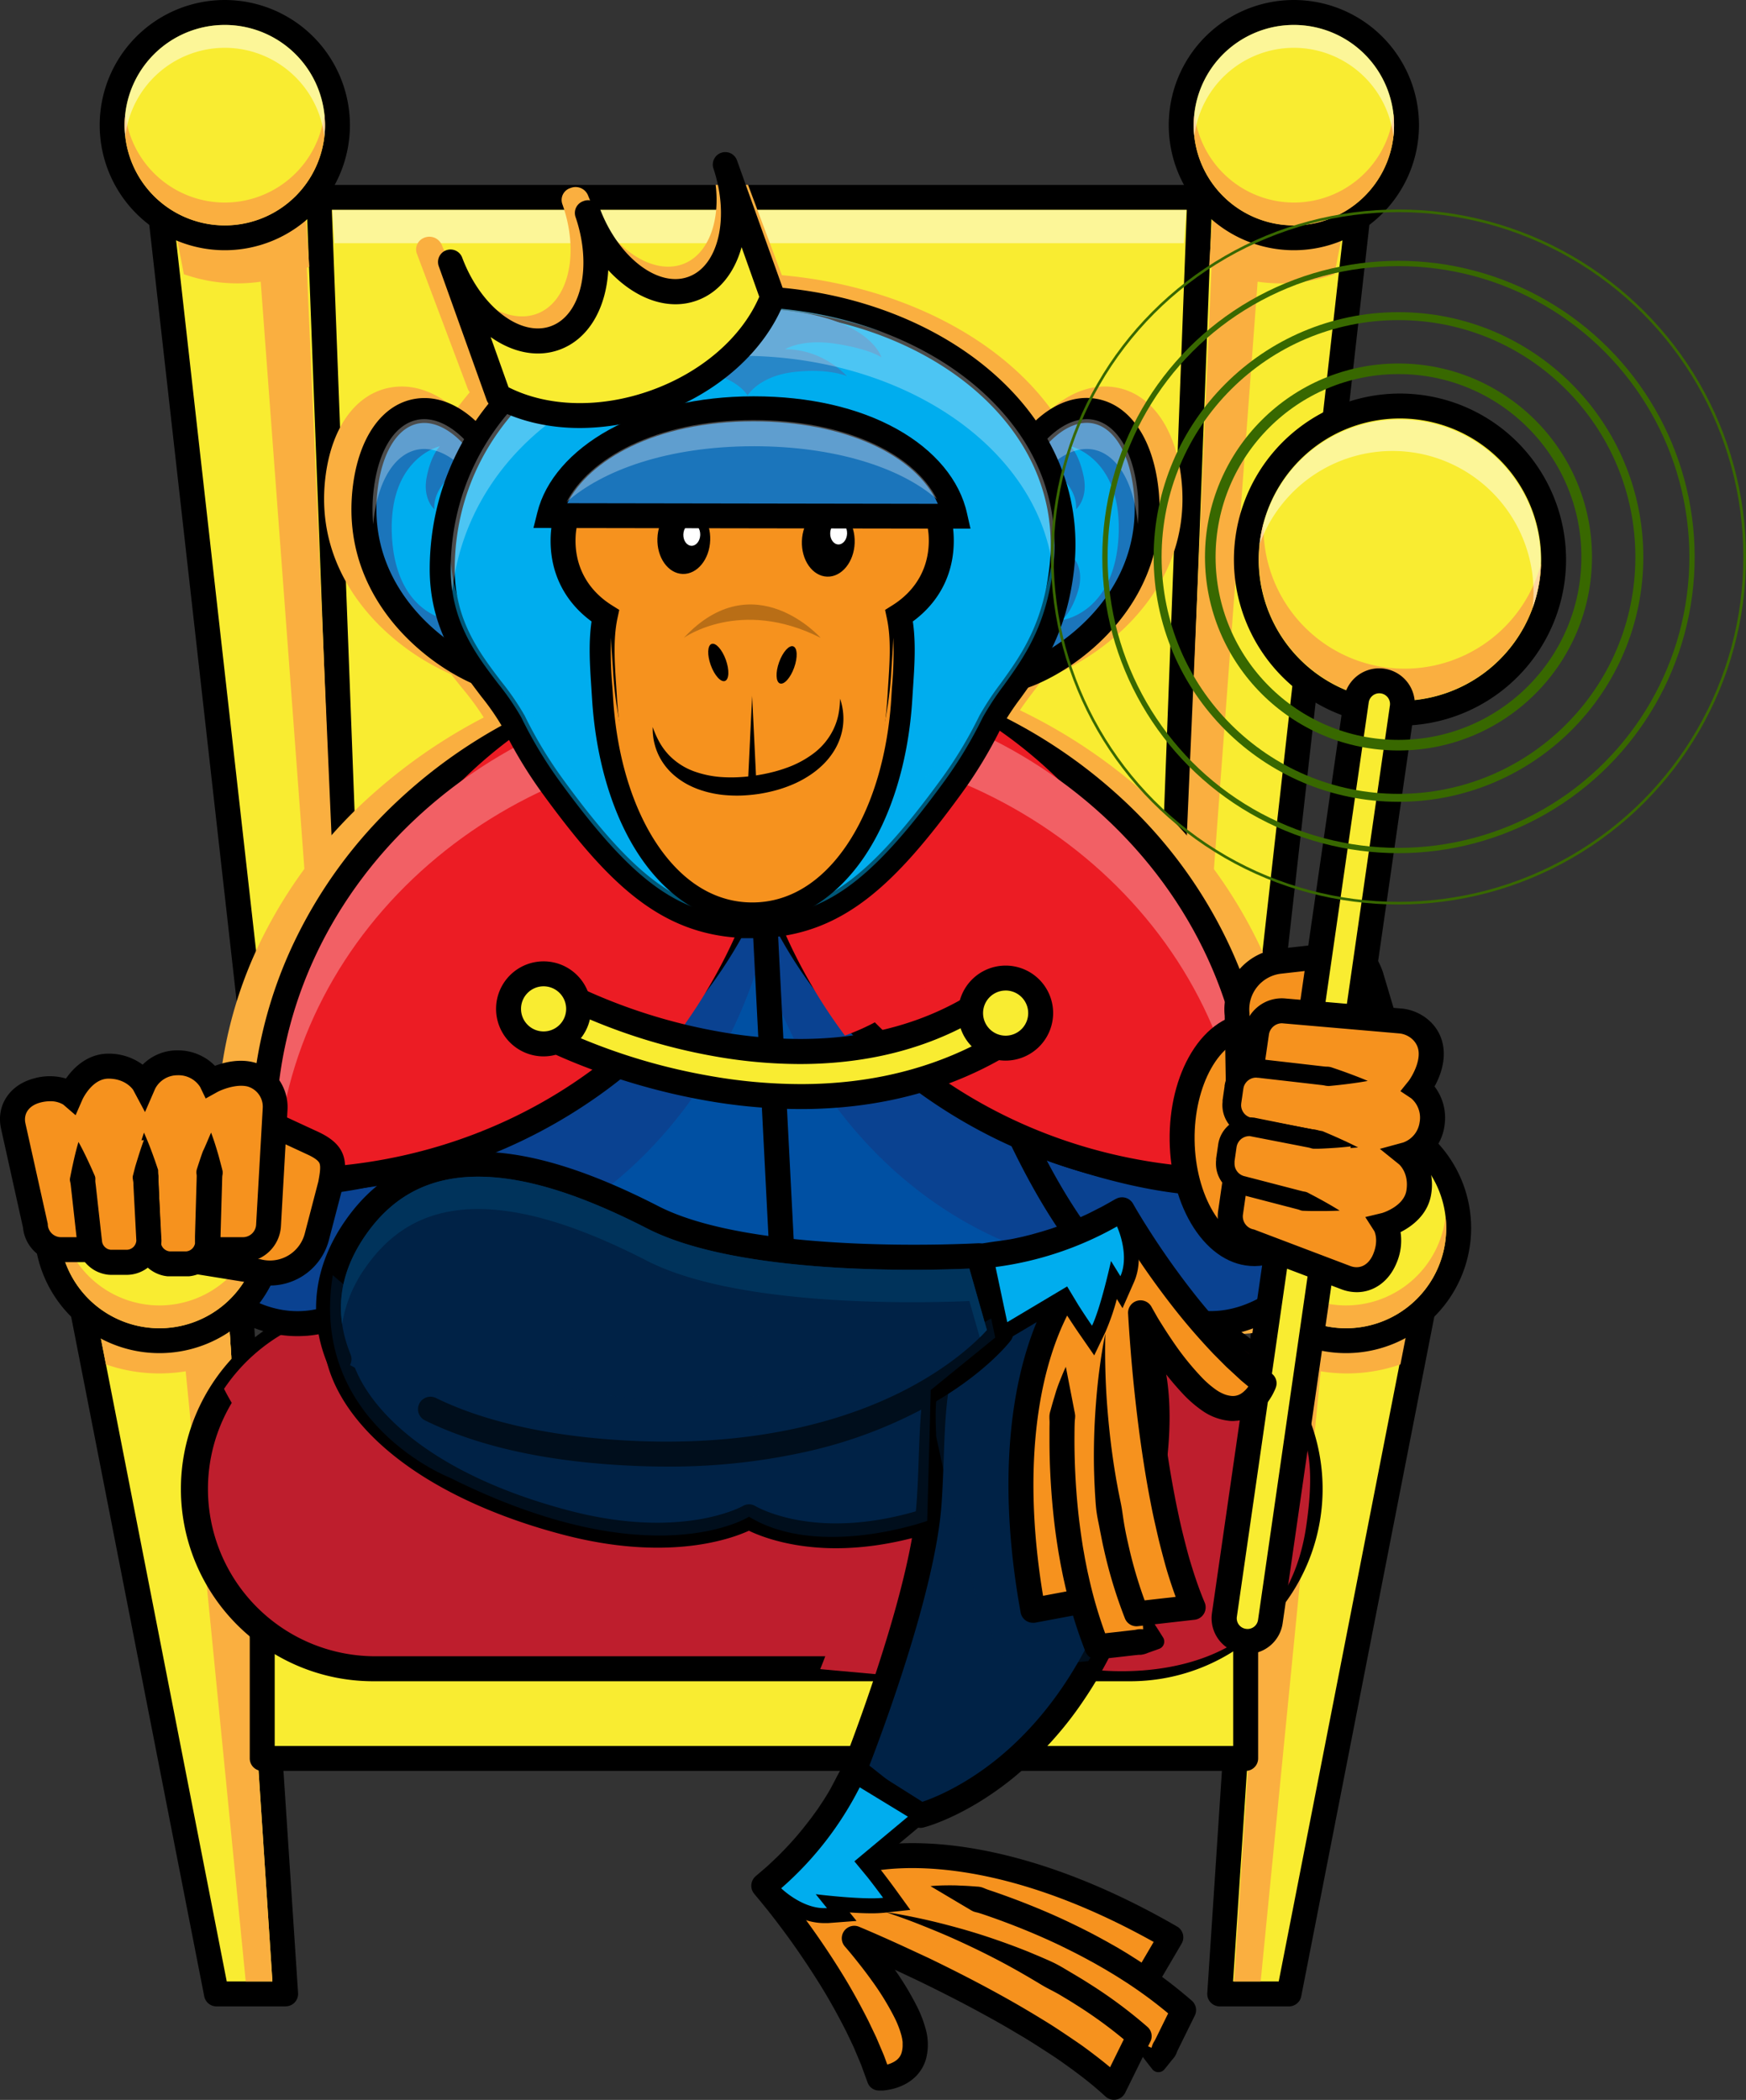 <svg xmlns="http://www.w3.org/2000/svg" viewBox="0 0 659.23 792.88"><rect x="0" y="0" width="659.23" height="792.88" fill="#333333" stroke="none"/><defs><style>.a5dd7550-d48c-41f2-96aa-c1b47ec50bb9{isolation:isolate;}.a231156c-1bc5-4f4f-bb04-828cf566e620{fill:#f9ec31;}.a9558f02-de9b-4adb-838c-f2b107cdbe50,.e7b37483-8b25-4444-bc97-228678d9a5bb{opacity:0.5;}.a9558f02-de9b-4adb-838c-f2b107cdbe50,.fa87a965-3213-405e-aaa9-cc1d3b33f28b{mix-blend-mode:hard-light;}.f81143b1-7c94-4cc9-99ec-ea2e6ec07b9f{fill:#fff;}.a28e376d-0d2c-43ea-92f9-a2367ee5e33a{fill:#faaf40;}.b1c34e59-3248-44fc-ab16-3f553ff464be{mix-blend-mode:darken;}.aeb18473-ab3b-47b2-b2c5-e9a7614d2b80{fill:#be1e2d;}.ae62716d-a09b-4ced-9ea9-bcf534729bd3,.e7b37483-8b25-4444-bc97-228678d9a5bb,.f67a4e4b-ca72-4635-8468-81bdb8c2deb0{mix-blend-mode:multiply;}.a65284e6-0b3a-4790-8d4b-b0b0764e2a6a{fill:#002246;}.f9dc4d26-0641-40fb-8c29-61d4548292f8{fill:#0050a3;}.a9ed5dff-a8ed-4393-86ca-22f3d940e7b5{fill:#0a4291;}.aba2174a-0a2c-4e40-b942-fead33795a4a{fill:#ec1c24;}.b3f25a97-d57f-4fa7-838c-130b4c0a384a{fill:#1b75bb;}.b1989cae-67ae-4cb9-ab93-7cba4689b587{opacity:0.6;}.a78b9a99-c03a-46b0-819e-cf51034c37e3{fill:#f6921e;}.fa87a965-3213-405e-aaa9-cc1d3b33f28b{opacity:0.3;}.f67a4e4b-ca72-4635-8468-81bdb8c2deb0{opacity:0.4;}.b3d63295-5409-4cc6-ac5a-3444bf08c1cf{fill:#00335b;}.a126d75d-fd80-411b-8d2c-e3929686f216{fill:#00adee;}.e20674ad-d356-4b57-aea2-44cc7608b8c8{fill:#ffd18d;}.b5a412e7-97ae-4ab1-99ad-90f77ab7a8ca{fill:#2787c8;}.b1023af6-f824-4f99-8dcb-e4e206fdf5a8{fill:#b96e16;}.ad5df169-e7c3-46af-bf20-8cfdb4a182a2,.adae9dc2-a358-45d8-9ecf-c83f58baa932,.b8d14e2a-d74d-4a44-bc30-d5faade49abb,.e740b1e2-525e-4095-aae2-fda0e0da42ab{fill:none;stroke:#386800;stroke-miterlimit:10;}.ad5df169-e7c3-46af-bf20-8cfdb4a182a2{stroke-width:4px;}.b8d14e2a-d74d-4a44-bc30-d5faade49abb{stroke-width:3px;}.e740b1e2-525e-4095-aae2-fda0e0da42ab{stroke-width:2px;}</style></defs><g class="a5dd7550-d48c-41f2-96aa-c1b47ec50bb9"><g id="bff14de0-b06a-4e65-b600-0b8da9c5458e" data-name="Layer 2"><g id="f975ce76-dd62-4a01-a423-a2b08a3f1f52" data-name="Tweets, Leader"><polygon class="a231156c-1bc5-4f4f-bb04-828cf566e620" points="440.25 533.94 137.09 533.94 119.94 74.54 457.39 74.54 440.25 533.94"></polygon><path d="M440.25,538.65H137.09a4.71,4.71,0,0,1-4.71-4.54L115.23,74.72a4.7,4.7,0,0,1,4.71-4.89H457.4a4.7,4.7,0,0,1,4.7,4.89L445,534.11A4.71,4.71,0,0,1,440.25,538.65Zm-298.63-9.42H435.71l16.8-450H124.83Z"></path><g class="a9558f02-de9b-4adb-838c-f2b107cdbe50"><polygon class="f81143b1-7c94-4cc9-99ec-ea2e6ec07b9f" points="447 91.84 126.28 91.84 125.47 79.29 447.9 79.29 447 91.84"></polygon></g><polygon class="a231156c-1bc5-4f4f-bb04-828cf566e620" points="478.38 481.57 539.77 481.62 486.68 752.87 460.53 752.87 478.38 481.57"></polygon><path d="M486.68,757.58H460.53a4.71,4.71,0,0,1-4.7-5l17.85-271.3a4.71,4.71,0,0,1,4.7-4.4h0l61.4.05a4.72,4.72,0,0,1,4.62,5.62L491.3,753.77A4.71,4.71,0,0,1,486.68,757.58Zm-21.12-9.42H482.8l51.25-261.83-51.26-.05Z"></path><polygon class="a28e376d-0d2c-43ea-92f9-a2367ee5e33a" points="483.13 486.28 501.75 486.29 475.98 748.16 465.91 748.16 483.13 486.28"></polygon><path class="a28e376d-0d2c-43ea-92f9-a2367ee5e33a" d="M508.56,518.58a61.5,61.5,0,0,1-27.14-6.31l1.71-26,51.27.05-5.65,28.85A61,61,0,0,1,508.56,518.58Z"></path><polygon class="a231156c-1bc5-4f4f-bb04-828cf566e620" points="453.46 62.05 514.86 62.15 461.77 533.94 435.62 533.94 453.46 62.05"></polygon><path d="M461.77,538.65H435.62a4.73,4.73,0,0,1-4.71-4.89L448.76,61.87a4.7,4.7,0,0,1,4.7-4.53h0l61.4.1a4.69,4.69,0,0,1,4.67,5.23L466.45,534.46A4.71,4.71,0,0,1,461.77,538.65Zm-21.26-9.42h17.05l52-462.38L458,66.77Z"></path><polygon class="a231156c-1bc5-4f4f-bb04-828cf566e620" points="119.94 62.05 58.54 62.15 111.63 533.94 137.78 533.94 119.94 62.05"></polygon><path d="M137.78,538.65H111.63a4.71,4.71,0,0,1-4.68-4.19L53.86,62.67a4.69,4.69,0,0,1,4.67-5.23l61.4-.1h0a4.7,4.7,0,0,1,4.7,4.53l17.85,471.89a4.73,4.73,0,0,1-4.71,4.89Zm-21.94-9.42h17L115.4,66.77l-51.59.08Z"></path><g class="b1c34e59-3248-44fc-ab16-3f553ff464be"><path class="a28e376d-0d2c-43ea-92f9-a2367ee5e33a" d="M514.27,474l-19.36-34.25a4.92,4.92,0,0,0-3.09-2.4,5.35,5.35,0,0,0-1-.16c.26-3.7.39-7.43.39-11.13A160.64,160.64,0,0,0,475,355.8a180.25,180.25,0,0,0-43.92-57.24,204.43,204.43,0,0,0-46-30.39c1.68-2.52,3.61-5.08,5.63-7.74,1-1.29,2-2.61,3-4,8.32-2.79,20.93-9.38,31.94-20.36,11.22-11.2,23.83-30.18,20.17-57-2.49-18.18-11.57-30.42-24.3-32.74-8.4-1.53-17,1.45-24.7,8.19a98.53,98.53,0,0,0-6.82-8.29c-21.61-23.49-56.44-38.9-94.8-42.32L282.43,69.79H270.2c1.76,14.35-3.07,26.78-12.75,30.07C245.21,104,229.28,92.3,222,73.73a5.08,5.08,0,0,0-6.37-2.82l-.27.1a4.7,4.7,0,0,0-3.06,6c6.74,18.78,2.26,37.44-10,41.61s-28.17-7.56-35.5-26.14a5.09,5.09,0,0,0-6.28-2.84,4.88,4.88,0,0,0-3.05,2.73,4.57,4.57,0,0,0-.08,3.39l18.75,49.8c-.13.51-.25,1-.37,1.57.12-.53.24-1.06.37-1.57l.47,1.24a4.92,4.92,0,0,0,.76,1.31c-1.82,2.14-3.55,4.33-5.17,6.58-7.72-6.86-16.42-9.89-24.89-8.35-12.73,2.32-21.81,14.56-24.3,32.74-3.66,26.8,9,45.78,20.17,57a89.57,89.57,0,0,0,27.2,18.53c1.41,1.84,2.82,3.6,4.18,5.3a99.21,99.21,0,0,1,8.08,11,203.52,203.52,0,0,0-40.49,27.63A180.25,180.25,0,0,0,98.2,355.8a160.94,160.94,0,0,0-15,89A4.91,4.91,0,0,0,87.94,449c3.07.12,6.13.18,9.09.18a231.44,231.44,0,0,0,55.23-6.61v33.14a4.88,4.88,0,0,0,5,4.76H420.38c13.67,14.11,27.91,21.83,42.61,23.06,1.4.11,2.76.17,4.11.17,27.91,0,46-23.7,46.83-24.75A4.57,4.57,0,0,0,514.27,474Z"></path></g><polygon class="a231156c-1bc5-4f4f-bb04-828cf566e620" points="90.04 481.57 28.64 481.62 81.73 752.87 107.88 752.87 90.04 481.57"></polygon><path d="M107.88,757.58H81.73a4.71,4.71,0,0,1-4.62-3.81L24,482.53a4.71,4.71,0,0,1,4.62-5.62L90,476.86h0a4.71,4.71,0,0,1,4.7,4.4l17.84,271.3a4.71,4.71,0,0,1-4.7,5Zm-22.27-9.42h17.24L85.63,486.28l-51.27.05Z"></path><polygon class="a28e376d-0d2c-43ea-92f9-a2367ee5e33a" points="85.63 486.28 67.01 486.29 92.78 748.16 102.85 748.16 85.63 486.28"></polygon><rect class="a231156c-1bc5-4f4f-bb04-828cf566e620" x="99.01" y="603.78" width="371.31" height="60.16"></rect><path d="M470.32,668.66H99A4.71,4.71,0,0,1,94.3,664V603.78A4.71,4.71,0,0,1,99,599.07H470.32a4.71,4.71,0,0,1,4.71,4.71V664A4.71,4.71,0,0,1,470.32,668.66Zm-366.6-9.42H465.61V608.49H103.72Z"></path><rect class="aeb18473-ab3b-47b2-b2c5-e9a7614d2b80" x="73.02" y="494.31" width="421.64" height="135.79" rx="67.9"></rect><path d="M426.76,634.81H140.91a72.61,72.61,0,0,1,0-145.22H426.76a72.61,72.61,0,1,1,0,145.22ZM140.91,499a63.19,63.19,0,0,0,0,126.37H426.76a63.19,63.19,0,1,0,0-126.37Z"></path><g class="ae62716d-a09b-4ced-9ea9-bcf534729bd3"><path class="aeb18473-ab3b-47b2-b2c5-e9a7614d2b80" d="M477.68,533.63a87.64,87.64,0,0,0,5.4-9.23,67.84,67.84,0,0,0-56.32-30H140.91a67.84,67.84,0,0,0-56.32,30c24.81,49.14,104.62,85.1,199.25,85.1,11.32,0,22.43-.52,33.26-1.51a176.79,176.79,0,0,1-7.41,22.24L351.14,634l17.61-34.79c22-5.61,41.93-13.32,59-22.69L411.1,630.23s72.1,11.54,82-53.42C498.76,539.73,488,532.77,477.68,533.63Z"></path></g><circle class="a231156c-1bc5-4f4f-bb04-828cf566e620" cx="508.21" cy="463.66" r="42.53" transform="translate(-138.75 229.78) rotate(-22.5)"></circle><path d="M508.21,425.84a37.82,37.82,0,1,1-37.82,37.82,37.82,37.82,0,0,1,37.82-37.82m0-9.42a47.25,47.25,0,1,0,47.24,47.24,47.29,47.29,0,0,0-47.24-47.24Z"></path><path class="a28e376d-0d2c-43ea-92f9-a2367ee5e33a" d="M508.21,492.91a37.86,37.86,0,0,0,37.57-33.51,36.31,36.31,0,0,1,.25,4.32,37.82,37.82,0,0,1-75.64,0,38.55,38.55,0,0,1,.25-4.32A37.88,37.88,0,0,0,508.21,492.91Z"></path><path class="a28e376d-0d2c-43ea-92f9-a2367ee5e33a" d="M60.2,518.58a61.5,61.5,0,0,0,27.14-6.31l-1.71-26-51.27.05L40,515.18A61,61,0,0,0,60.2,518.58Z"></path><polygon class="a28e376d-0d2c-43ea-92f9-a2367ee5e33a" points="114.7 74.73 96.08 74.74 116.68 351.68 126.75 351.68 114.7 74.73"></polygon><path class="a28e376d-0d2c-43ea-92f9-a2367ee5e33a" d="M89.62,107a61.56,61.56,0,0,0,27.13-6.31l-1.71-26-51.26,0,5.65,28.85A61.27,61.27,0,0,0,89.62,107Z"></path><polygon class="a28e376d-0d2c-43ea-92f9-a2367ee5e33a" points="458.57 74.73 477.19 74.74 456.59 351.68 446.52 351.68 458.57 74.73"></polygon><path class="a28e376d-0d2c-43ea-92f9-a2367ee5e33a" d="M483.65,107a61.56,61.56,0,0,1-27.13-6.31l1.71-26,51.26,0-5.65,28.85A61.27,61.27,0,0,1,483.65,107Z"></path><path class="a65284e6-0b3a-4790-8d4b-b0b0764e2a6a" d="M386.78,557.46c59.63-35.59-98.68-51.62-139.25-68.85s-75.8-41.75-107.68-12.49-4.93,78.11,74,98.8c45.18,11.84,69-2.23,69-2.23S321.34,596.51,386.78,557.46Z"></path><path d="M315.62,584.59c-2,0-3.88-.06-5.65-.17-13.79-.83-23.08-4.46-27.21-6.44-7.39,3.37-31.24,11.69-70.13,1.5-24.56-6.44-45.8-16.09-61.43-27.92-14.94-11.29-24.58-24.32-27.89-37.68-3.78-15.21,1-29.86,13.35-41.23,13.23-12.13,28.31-16.75,46.11-14.1,15.44,2.3,31.24,9.61,48,17.35,6,2.8,12.31,5.69,18.63,8.37,11.3,4.8,32.79,9.67,55.54,14.83,58.38,13.24,96.86,23.25,99.69,41.08,1.19,7.45-3.85,14.43-15.41,21.32l-2.41-4,2.41,4C358,580.12,332.71,584.59,315.62,584.59ZM282.81,568a4.72,4.72,0,0,1,2.48.71c.07.05,9.28,5.51,25.93,6.38,15.47.8,40.72-2.29,73.14-21.65,7.43-4.43,11.42-8.71,10.94-11.75-.38-2.34-4-8.71-29.46-17.18-18-6-40.9-11.18-63-16.19C279.65,503,257.76,498.07,245.69,493c-6.46-2.75-12.78-5.67-18.9-8.5-16.1-7.45-31.31-14.48-45.41-16.58-15-2.23-27.2,1.49-38.35,11.73-9.87,9.06-13.53,20.13-10.58,32,4.76,19.19,29,44.7,82.57,58.75,42.41,11.12,65.19-1.61,65.42-1.74A4.67,4.67,0,0,1,282.81,568Z"></path><rect class="f9dc4d26-0641-40fb-8c29-61d4548292f8" x="165.57" y="332.98" width="250.45" height="143.81"></rect><path d="M416,481.5H165.57a4.71,4.71,0,0,1-4.71-4.71V333a4.71,4.71,0,0,1,4.71-4.71H416a4.71,4.71,0,0,1,4.71,4.71V476.79A4.71,4.71,0,0,1,416,481.5Zm-245.74-9.42h241V337.7h-241Z"></path><path class="a9ed5dff-a8ed-4393-86ca-22f3d940e7b5" d="M420.33,373.07a171.29,171.29,0,0,0-30.15-40.93H184.46a165.89,165.89,0,0,0-14.57,16.64V475.94H174c53.42-13.3,96.45-57.58,113.34-115.17,16.89,57.59,59.92,101.87,113.34,115.17h19.67Z"></path><path class="a9ed5dff-a8ed-4393-86ca-22f3d940e7b5" d="M385.39,429.16c58.67,122.86,112,48.1,112,48.1L479.2,443.34s-20.12,12.06-81.08-9.13Z"></path><path d="M457.18,504.5c-1.27,0-2.56-.06-3.87-.17-25.79-2.25-50.07-26.86-72.17-73.14a4.71,4.71,0,0,1,6-6.41l12.63,5c55.94,19.42,76.06,10,77.05,9.48a4.55,4.55,0,0,1,3.63-.55,4.68,4.68,0,0,1,2.91,2.39L501.57,475a4.7,4.7,0,0,1-.32,5C500.5,481,483.44,504.5,457.18,504.5Zm-62-66.4c9.61,18.22,19.58,32.25,29.72,41.81,9.65,9.1,19.48,14.16,29.21,15,18.65,1.66,32.87-12.58,37.72-18.2L477,449.24a59.69,59.69,0,0,1-15.37,2.19c-17.35.5-39.25-3.79-65.08-12.77l-.19-.07Z"></path><path class="a9ed5dff-a8ed-4393-86ca-22f3d940e7b5" d="M184,429.16C125.34,552,72,477.26,72,477.26L90.2,443.34s20.12,12.06,81.08-9.13Z"></path><path d="M112.22,504.5C86,504.5,68.89,481,68.15,480a4.7,4.7,0,0,1-.32-5l18.22-33.91A4.65,4.65,0,0,1,89,438.73a4.52,4.52,0,0,1,3.62.55c1,.5,21.12,9.94,77.06-9.48l12.63-5a4.71,4.71,0,0,1,6,6.41c-22.1,46.28-46.38,70.89-72.17,73.14C114.78,504.44,113.49,504.5,112.22,504.5ZM77.61,476.74c4.84,5.62,19.07,19.86,37.72,18.2,9.73-.87,19.56-5.93,29.21-15,10.14-9.56,20.11-23.59,29.71-41.81l-1.23.49-.2.07c-25.82,9-47.71,13.27-65.07,12.77a59.69,59.69,0,0,1-15.37-2.19Z"></path><path class="aba2174a-0a2c-4e40-b942-fead33795a4a" d="M287.32,254C183.6,254,99.51,331.69,99.51,427.56a163.64,163.64,0,0,0,1,18.08q4.16.17,8.36.17c83.21,0,153.78-50,178.44-119.3,24.66,69.28,95.22,119.3,178.44,119.3,2.8,0,5.58-.06,8.36-.17a163.64,163.64,0,0,0,1-18.08C475.12,331.69,391,254,287.32,254Z"></path><path d="M465.76,450.52c-41.29,0-80.65-11.92-113.83-34.48a186.79,186.79,0,0,1-41.73-38.75,174.61,174.61,0,0,1-22.88-38,174.61,174.61,0,0,1-22.88,38A186.79,186.79,0,0,1,222.71,416c-33.18,22.56-72.54,34.48-113.83,34.48-2.78,0-5.66-.06-8.55-.17a4.73,4.73,0,0,1-4.49-4.19A166.71,166.71,0,0,1,110,358a177.78,177.78,0,0,1,41.33-56.68,193.54,193.54,0,0,1,61.18-38.13,207.48,207.48,0,0,1,149.64,0,193.49,193.49,0,0,1,61.17,38.13A177.66,177.66,0,0,1,464.65,358a166,166,0,0,1,15.18,69.52,169.67,169.67,0,0,1-1,18.6,4.73,4.73,0,0,1-4.49,4.19C471.42,450.46,468.54,450.52,465.76,450.52Zm8.36-4.88ZM287.32,321.79a4.72,4.72,0,0,1,4.44,3.14c24.73,69.48,94.65,116.17,174,116.17,1.33,0,2.7,0,4.07,0,.39-4.49.58-9,.58-13.5,0-93.11-82.13-168.87-183.09-168.87S104.23,334.45,104.23,427.56c0,4.49.19,9,.57,13.5,1.38,0,2.74,0,4.08,0,79.35,0,149.27-46.69,174-116.17A4.72,4.72,0,0,1,287.32,321.79Z"></path><g class="ae62716d-a09b-4ced-9ea9-bcf534729bd3"><path class="aba2174a-0a2c-4e40-b942-fead33795a4a" d="M392.12,323.82a233.22,233.22,0,0,0,14.45-22.36c-30.83-33.65-72.92-54.37-119.33-54.37-45.6,0-87,20-117.7,52.62A232.11,232.11,0,0,0,185,323.82c26.54,36.35,47.17,57.24,71,66.47a199.44,199.44,0,0,0,31.23-63A198.93,198.93,0,0,0,319,391C343.78,382.24,364.82,361.21,392.12,323.82Z"></path></g><path class="a65284e6-0b3a-4790-8d4b-b0b0764e2a6a" d="M322.12,669.4s25.95-64.89,28.64-101.49-3.39-72.78,36.37-81.71S451,509.29,427.71,590.27s-80.14,95.2-80.14,95.2Z"></path><path d="M347.57,690.18a4.78,4.78,0,0,1-2.51-.72L319.6,673.39a4.73,4.73,0,0,1-1.86-5.74C318,667,343.46,603,346.06,567.57c.42-5.67.62-11.41.82-17,.56-15.51,1.08-30.16,5.95-42.35,5.66-14.17,16.54-22.89,33.27-26.64,17.53-3.94,32-.47,41.91,10,11.53,12.23,21.62,39.5,4.23,99.94-5.45,18.95-13.18,35.9-23,50.37a134.87,134.87,0,0,1-27.42,30c-17.71,14.15-32.5,18-33.12,18.12A4.47,4.47,0,0,1,347.57,690.18ZM327.92,667.5l20.34,12.83c4.25-1.43,15.4-5.85,28.12-16.11,14.94-12.05,35.19-34.89,46.8-75.26,12.62-43.82,11.9-76.1-2-90.87-9.45-10-23.15-9.5-33-7.29-30,6.72-30.81,30.3-31.87,60.14-.21,5.64-.42,11.47-.84,17.32C353.08,600.56,333.49,653.11,327.92,667.5Z"></path><path class="b3f25a97-d57f-4fa7-838c-130b4c0a384a" d="M315.29,5.65h0v0Z"></path><g class="b1989cae-67ae-4cb9-ab93-7cba4689b587"><path class="f81143b1-7c94-4cc9-99ec-ea2e6ec07b9f" d="M315.29,5.65h0v0Z"></path></g><polygon class="a78b9a99-c03a-46b0-819e-cf51034c37e3" points="334.97 701.07 306.81 710.13 359.19 740.66 395.47 745.24 377.82 704.85 334.97 701.07"></polygon><path class="a78b9a99-c03a-46b0-819e-cf51034c37e3" d="M322.53,703.35s43.84-15.6,119.54,28.15l-9,15.26"></path><path d="M433.11,751.48a4.72,4.72,0,0,1-4.06-7.1l6.54-11.14c-70.44-39.3-111.07-25.6-111.48-25.45a4.71,4.71,0,1,1-3.16-8.88c.49-.17,12.15-4.21,33.32-2.59,19.12,1.47,50.28,8.06,90.15,31.1a4.72,4.72,0,0,1,1.71,6.47l-8.95,15.26A4.72,4.72,0,0,1,433.11,751.48Z"></path><path class="a78b9a99-c03a-46b0-819e-cf51034c37e3" d="M351.31,712.17s56.28,12.21,95.6,46.8l-9.53,19.34-10.85-8.48"></path><path d="M351.31,712.17c2.35-.23,4.7-.29,7-.3,1.17,0,2.33,0,3.51.06s2.33.09,3.49.16,2.33.16,3.49.25a8.8,8.8,0,0,1,1.72.23,13.49,13.49,0,0,1,1.6.61c1.06.42,2.15.75,3.22,1.12l3.22,1.13q6.43,2.3,12.75,4.9c4.21,1.73,8.38,3.56,12.49,5.53s8.2,4,12.2,6.21c1,.54,2,1.09,3,1.66l3,1.7c2,1.19,3.93,2.34,5.86,3.59A176.83,176.83,0,0,1,450,755.44a4.67,4.67,0,0,1,1.12,5.59v0l-4.76,9.66-1.19,2.42-.59,1.21c-.19.4-.34.83-.51,1.25a8.68,8.68,0,0,1-1.57,2.23L440.75,780l-1.11,1.35a2.92,2.92,0,0,1-4.12.4,2.74,2.74,0,0,1-.45-.45l-2.19-2.8-2.15-2.83c-.71-.95-1.43-1.9-2.13-2.87s-1.39-1.95-2.07-2.94c1.13.42,2.25.85,3.35,1.3s2.21.9,3.31,1.36l3.27,1.41,3.24,1.45-5.69,1.3.63-2.7a9,9,0,0,1,.81-2.6c.22-.39.48-.77.68-1.17l.6-1.2,1.19-2.42,4.76-9.67,1.11,5.62A166.64,166.64,0,0,0,422.85,747c-1.84-1.19-3.73-2.29-5.6-3.42l-2.85-1.63c-.94-.55-1.9-1.08-2.87-1.59-3.83-2.12-7.76-4.08-11.72-6-7.93-3.77-16.09-7.1-24.37-10.07-2.08-.72-4.14-1.48-6.25-2.11a12.12,12.12,0,0,1-1.6-.42,10,10,0,0,1-1.47-.8l-2.93-1.73Z"></path><path class="a78b9a99-c03a-46b0-819e-cf51034c37e3" d="M322.53,703.35l25-17.88-25-17.28s-9.35,23.63-34.24,44c0,0,31.4,36,43.61,72.58,0,0,14.93,0,13.57-14.24s-22.94-38.67-22.94-38.67,67,27.52,98,56.33l9.52-19.34C390.78,734.24,334.5,722,334.5,722"></path><path d="M322.53,703.35c2-1.68,3.9-3.36,5.87-5l5.88-5,5.91-5,5.93-4.94,0,4.09c-4.39-2.56-8.76-5.16-13.13-7.75L319.93,672l6.86-2.09-.35,1c-.11.31-.23.6-.34.89-.23.6-.48,1.17-.72,1.74-.49,1.14-1.05,2.23-1.64,3.31s-1.21,2.14-1.86,3.17-1.26,2.09-1.91,3.12-1.28,2.07-2,3.07-1.33,2-2.05,3l-2.12,3L311.61,695A129.64,129.64,0,0,1,302,706c-1.66,1.77-3.47,3.4-5.23,5.07-.87.85-1.82,1.62-2.73,2.41l-2.77,2.38.56-6.75c1.24,1.44,2.37,2.8,3.52,4.22l1.7,2.11,1.67,2.12c2.22,2.84,4.37,5.73,6.49,8.64q6.35,8.75,12.07,17.94c3.83,6.12,7.33,12.46,10.61,18.95l2.35,4.92.59,1.24.54,1.26,1.07,2.52,1.07,2.52.26.63.24.65.47,1.29,1.89,5.18L331.9,780h.25l.37,0,.79-.1a13.23,13.23,0,0,0,1.57-.33,11.21,11.21,0,0,0,2.75-1.11,8.36,8.36,0,0,0,1.06-.75,5.88,5.88,0,0,0,.81-.85,5.61,5.61,0,0,0,1-2.12,10,10,0,0,0,.3-2.83l0-.8c0-.27-.07-.52-.1-.78l-.05-.39-.08-.41c-.07-.27-.11-.54-.18-.82a36.37,36.37,0,0,0-2.7-7,102,102,0,0,0-8.48-13.8q-2.4-3.36-5-6.62c-.85-1.09-1.72-2.17-2.59-3.23s-1.79-2.14-2.64-3.12l0,0a4.71,4.71,0,0,1,5.35-7.44c4.47,1.87,8.8,3.78,13.16,5.75s8.66,4,13,6c8.58,4.14,17.09,8.46,25.47,13.05q6.3,3.43,12.48,7.11c2.06,1.21,4.1,2.47,6.15,3.72s4.07,2.56,6.07,3.89,4,2.69,6,4.05,3.95,2.8,5.88,4.27c3.87,2.93,7.67,6,11.3,9.35l-7.43,1.38,9.52-19.34,1.11,5.62a166.74,166.74,0,0,0-21-15.53c-1.83-1.19-3.72-2.29-5.59-3.42s-3.85-2.08-5.77-3.13c-.48-.26-.95-.54-1.43-.82l-1.4-.85L389,746.91c-.95-.57-1.91-1.11-2.86-1.66l-1.43-.83-1.44-.8c-7.7-4.32-15.67-8.24-23.8-11.88-4.07-1.81-8.2-3.49-12.35-5.14s-8.37-3.17-12.64-4.57c4.46.61,8.88,1.48,13.28,2.43s8.79,2.06,13.15,3.25,8.7,2.5,13,3.95,8.58,3,12.81,4.67l1.59.63,1.58.66c1,.44,2.11.87,3.15,1.33,2.09.92,4.22,1.79,6.23,2.88,1,.53,2,1.11,3,1.71l2.95,1.75c2,1.19,3.93,2.34,5.86,3.59a176.83,176.83,0,0,1,22.14,16.42,4.67,4.67,0,0,1,1.12,5.59v0l-9.52,19.33a4.72,4.72,0,0,1-6.31,2.14,4.93,4.93,0,0,1-1.1-.74l0,0c-3.33-3.07-6.89-6-10.56-8.73-1.83-1.4-3.72-2.74-5.6-4.08s-3.82-2.63-5.77-3.89-3.91-2.52-5.88-3.77-4-2.44-6-3.62q-6-3.59-12.19-6.94c-8.21-4.51-16.58-8.75-25-12.83q-6.35-3-12.76-6c-4.26-1.93-8.59-3.84-12.85-5.61l5.32-7.48c1,1.16,1.92,2.24,2.85,3.37s1.83,2.25,2.73,3.39q2.69,3.42,5.23,7a110.17,110.17,0,0,1,9.27,15.13,44.66,44.66,0,0,1,3.38,8.85,21.54,21.54,0,0,1,.11,10.78,14.86,14.86,0,0,1-.46,1.43c-.17.47-.39.94-.6,1.4a15.11,15.11,0,0,1-1.65,2.61,14.76,14.76,0,0,1-2.11,2.21,17.56,17.56,0,0,1-2.4,1.71,20.37,20.37,0,0,1-5.1,2.1,23.32,23.32,0,0,1-2.59.53c-.43.07-.87.13-1.31.17l-.69,0-.36,0h-.46a4.57,4.57,0,0,1-4.38-3l-.08-.25-1.77-4.82-.44-1.2-.22-.61-.25-.59-1-2.37-1-2.38-.51-1.19-.55-1.17-2.23-4.67c-3.13-6.18-6.49-12.27-10.19-18.18s-7.58-11.71-11.68-17.37c-2.06-2.82-4.15-5.62-6.3-8.37l-1.62-2.06-1.63-2c-1.09-1.34-2.23-2.71-3.3-4a4.75,4.75,0,0,1,.51-6.7h0l.06-.05,2.56-2.2c.85-.74,1.73-1.45,2.54-2.24,1.64-1.55,3.31-3.06,4.86-4.71a119.85,119.85,0,0,0,8.93-10.17l2.07-2.68,2-2.75c.66-.91,1.26-1.87,1.89-2.8s1.22-1.89,1.82-2.85c1.21-1.9,2.23-3.9,3.26-5.88l.77-1.48.79-1.46c.27-.49.53-1,.78-1.45.13-.23.27-.48.38-.71l.34-.64.37-.7a4.29,4.29,0,0,1,6.49-1.38l11.95,9.46c4,3.18,8,6.34,11.91,9.53l.3.24a2.36,2.36,0,0,1,.35,3.32,2.58,2.58,0,0,1-.61.54l-6.6,4-6.61,4-6.64,3.94Q325.87,701.41,322.53,703.35Z"></path><line class="a9ed5dff-a8ed-4393-86ca-22f3d940e7b5" x1="295.11" y1="471.85" x2="288.67" y2="346.31"></line><path d="M295.11,476.56a4.71,4.71,0,0,1-4.7-4.47L284,346.55a4.71,4.71,0,0,1,9.41-.48l6.45,125.54a4.72,4.72,0,0,1-4.47,4.95Z"></path><path class="a231156c-1bc5-4f4f-bb04-828cf566e620" d="M302.28,414.06a203.15,203.15,0,0,1-36.23-3.38c-33-6-56.65-17.83-57.64-18.33a4.72,4.72,0,0,1-1.47-7.25l5.31-6.27a4.69,4.69,0,0,1,3.6-1.67,4.76,4.76,0,0,1,2.12.51,214.29,214.29,0,0,0,52.18,16.45A180.26,180.26,0,0,0,302,397.06c26.26,0,49.4-6.34,68.76-18.84a4.71,4.71,0,0,1,5.68.44l6.38,5.65a4.71,4.71,0,0,1-.57,7.49c-17.73,11.44-38,18.56-60.3,21.15A171,171,0,0,1,302.28,414.06Z"></path><path d="M215.84,381.87a218,218,0,0,0,53.48,16.89,185.56,185.56,0,0,0,32.67,3c22.67,0,48.15-4.63,71.31-19.59l6.39,5.66c-17.13,11.05-36.74,17.93-58.29,20.43a166.27,166.27,0,0,1-19.12,1.08,198.71,198.71,0,0,1-35.39-3.3,226.45,226.45,0,0,1-56.36-17.9l5.31-6.28m0-9.42a9.4,9.4,0,0,0-7.2,3.34l-5.31,6.27a9.42,9.42,0,0,0,2.94,14.49c1,.52,25.25,12.65,58.93,18.76a207.87,207.87,0,0,0,37.07,3.47,176.06,176.06,0,0,0,20.21-1.15c23-2.67,44-10,62.31-21.88a9.42,9.42,0,0,0,1.14-15l-6.39-5.66a9.4,9.4,0,0,0-11.35-.86c-18.59,12-40.87,18.08-66.21,18.08a175.42,175.42,0,0,1-31-2.87,210.18,210.18,0,0,1-50.92-16,9.48,9.48,0,0,0-4.22-1Z"></path><circle class="a231156c-1bc5-4f4f-bb04-828cf566e620" cx="205.24" cy="380.93" r="13.23"></circle><path d="M205.24,398.87a17.94,17.94,0,1,1,17.94-17.94A18,18,0,0,1,205.24,398.87Zm0-26.46a8.52,8.52,0,1,0,8.52,8.52A8.53,8.53,0,0,0,205.24,372.41Z"></path><circle class="a231156c-1bc5-4f4f-bb04-828cf566e620" cx="379.69" cy="382.53" r="13.23"></circle><path d="M379.69,400.47a17.94,17.94,0,1,1,17.94-17.94A18,18,0,0,1,379.69,400.47Zm0-26.46a8.52,8.52,0,1,0,8.52,8.52A8.53,8.53,0,0,0,379.69,374Z"></path><circle class="a231156c-1bc5-4f4f-bb04-828cf566e620" cx="60.2" cy="463.66" r="42.53" transform="translate(-407.12 448.82) rotate(-80.78)"></circle><path d="M60.2,425.84a37.82,37.82,0,1,1-37.82,37.82A37.82,37.82,0,0,1,60.2,425.84m0-9.42a47.25,47.25,0,1,0,47.25,47.24A47.29,47.29,0,0,0,60.2,416.42Z"></path><path class="a28e376d-0d2c-43ea-92f9-a2367ee5e33a" d="M60.2,492.91A37.88,37.88,0,0,1,22.63,459.4a38.55,38.55,0,0,0-.25,4.32,37.82,37.82,0,0,0,75.64,0,38.55,38.55,0,0,0-.24-4.32A37.88,37.88,0,0,1,60.2,492.91Z"></path><g class="fa87a965-3213-405e-aaa9-cc1d3b33f28b"><path class="f81143b1-7c94-4cc9-99ec-ea2e6ec07b9f" d="M287.32,280.39c97,0,176.61,69.92,182.72,158,.24-3.6.37-7.21.37-10.81,0-93.11-82.13-168.87-183.09-168.87S104.23,334.45,104.23,427.56c0,3.6.13,7.21.37,10.81C110.71,350.31,190.33,280.39,287.32,280.39Z"></path></g><ellipse class="a78b9a99-c03a-46b0-819e-cf51034c37e3" cx="473.24" cy="430.25" rx="26.91" ry="43.1" transform="translate(-6.12 6.83) rotate(-0.82)"></ellipse><path d="M473.6,478.05c-8.75,0-16.87-5.14-22.91-14.5-5.67-8.8-8.9-20.47-9.07-32.85s2.71-24.13,8.12-33.09c5.84-9.65,13.94-15,22.81-15.17s17.13,5,23.24,14.51c5.67,8.8,8.89,20.46,9.07,32.84h0c.18,12.39-2.71,24.14-8.12,33.1-5.84,9.65-13.94,15-22.82,15.16Zm-.73-86.19h-.18c-12,.18-21.95,17.9-21.65,38.71s10.61,38.06,22.57,38.06h.18c5.5-.08,10.79-3.85,14.89-10.62,4.51-7.47,6.91-17.44,6.76-28.08h0C495.14,409.23,484.83,391.86,472.87,391.86Z"></path><path class="a78b9a99-c03a-46b0-819e-cf51034c37e3" d="M517.8,369l5.89,19.74a5,5,0,0,1-4.37,5.48l-39.45-5.64,3.21,17.09-15.54,7-.49-29.47h0A18.3,18.3,0,0,1,483.18,363l20.35-2.29C511.53,360.31,515.16,360.7,517.8,369Z"></path><path d="M463,419.87l-.6-36.4a23,23,0,0,1,20.31-25.2L503.17,356h.16c8.82-.39,15.34.22,19,11.64l0,.07,6,20.14,0,.42a9.69,9.69,0,0,1-8.53,10.69l-.6.07-33.53-4.79,2.68,14.27Zm40.95-54.51-20.19,2.28a13.57,13.57,0,0,0-12,15l0,.44.37,22.33,5.64-2.52L474,383l45,6.42-5.69-19c-1.23-3.88-2.28-4.39-2.68-4.59C509.32,365.19,506.71,365.24,503.9,365.36Z"></path><circle class="a231156c-1bc5-4f4f-bb04-828cf566e620" cx="528.59" cy="211.24" r="57.99"></circle><path d="M528.63,274a62.71,62.71,0,0,1-62.1-71.66l4.66.67-4.66-.67A62.7,62.7,0,1,1,528.63,274Zm-.15-116a53.32,53.32,0,1,0,7.71.55A54.14,54.14,0,0,0,528.48,158Z"></path><path class="a28e376d-0d2c-43ea-92f9-a2367ee5e33a" d="M522.72,251.94a53.35,53.35,0,0,1-45.65-54.27,54.86,54.86,0,0,0-1.22,6,53.28,53.28,0,0,0,105.48,15.2,54.46,54.46,0,0,0,.52-6.06A53.35,53.35,0,0,1,522.72,251.94Z"></path><g class="a9558f02-de9b-4adb-838c-f2b107cdbe50"><path class="f81143b1-7c94-4cc9-99ec-ea2e6ec07b9f" d="M537.67,171.62a53.35,53.35,0,0,1,41,57.9,56.32,56.32,0,0,0,1.71-5.85,53.28,53.28,0,0,0-103.84-24,54.54,54.54,0,0,0-1,6A53.36,53.36,0,0,1,537.67,171.62Z"></path></g><rect class="a231156c-1bc5-4f4f-bb04-828cf566e620" x="487.08" y="255.27" width="17.51" height="366.29" rx="3.36" transform="translate(67.64 -66.27) rotate(8.2)"></rect><path d="M471,624.49a14.21,14.21,0,0,1-2-.14,13.48,13.48,0,0,1-11.41-15.25L507.4,263.89a13.46,13.46,0,0,1,26.65,3.84L484.28,612.94A13.48,13.48,0,0,1,471,624.49Zm-.61-9.47A4,4,0,0,0,475,611.6l49.78-345.21a4,4,0,1,0-8-1.15L467,610.44a4,4,0,0,0,3.42,4.58Z"></path><path class="a78b9a99-c03a-46b0-819e-cf51034c37e3" d="M528.77,385.5l-44-3.8a9.66,9.66,0,0,0-10.43,8.24l-9.8,68a9.65,9.65,0,0,0,7.56,10.83l35.95,13.62c5.54,2.12,11.71-.07,14.64-6.87,3.32-7.7.28-13,.28-13s11.33-3.12,12.68-12.5-4.54-14.14-4.54-14.14a14.64,14.64,0,0,0,4.49-25s5.34-7.05,4.67-14.25A12.63,12.63,0,0,0,528.77,385.5Z"></path><path d="M512.28,487.9a16.48,16.48,0,0,1-5.87-1.11l-35.63-13.5a14.4,14.4,0,0,1-10.86-16l9.8-68A14.39,14.39,0,0,1,485.22,377l44,3.81c7.21.64,15,6.14,15.82,15.42.52,5.56-1.61,10.76-3.41,14a19.51,19.51,0,0,1,3.75,14.85,18.29,18.29,0,0,1-7.17,12.25,21.61,21.61,0,0,1,2.19,13.34c-1.15,7.91-7.25,12.36-11.6,14.56a21.56,21.56,0,0,1-1.7,12.1C524.17,484.07,518.53,487.9,512.28,487.9ZM484,386.37a5,5,0,0,0-4.9,4.25l-9.81,68a5,5,0,0,0,3.88,5.55l.35.08L509.76,478c3.59,1.38,6.9-.28,8.65-4.33,2.14-5,.72-8.32.5-8.79l-3.42-5.34,6.27-1.51c.07,0,8.38-2.47,9.27-8.64,1-6.55-2.79-9.76-2.83-9.79L521,433.79l8.77-2.39a9.48,9.48,0,0,0,6.22-7.61,9.62,9.62,0,0,0-3.15-9.07L528.75,412l3.13-3.89c1.17-1.57,4.15-6.62,3.74-11-.38-4.09-4-6.61-7.26-6.9l-44-3.81A3.39,3.39,0,0,0,484,386.37Z"></path><path class="a78b9a99-c03a-46b0-819e-cf51034c37e3" d="M516.42,408.14l-41.17-4.73a8.42,8.42,0,0,0-9.3,7.16l-.8,5.51a8.43,8.43,0,0,0,6.78,9.48l40.86,7.7"></path><path d="M516.42,408.14c-2.46.46-4.9.81-7.33,1.12s-4.87.57-7.29.8a7.11,7.11,0,0,1-1.78-.22c-.59-.11-1.18-.16-1.77-.23l-3.55-.41-7.11-.82-7.11-.81-3.55-.41-1.78-.21c-.34,0-.47,0-.65-.05a3,3,0,0,0-.52,0,4.88,4.88,0,0,0-3.55,1.88,4.76,4.76,0,0,0-.9,1.85l-.1.56-.13.88-.25,1.77-.26,1.77-.13.89-.05.56a4.66,4.66,0,0,0,.34,2,5.07,5.07,0,0,0,1.14,1.72,4.89,4.89,0,0,0,1.75,1.08l.24.09.26.06.25.06.44.08,1.76.34,3.51.66,7,1.32,14.06,2.65c2.25.95,4.49,1.91,6.73,2.93s4.46,2.07,6.67,3.19q-3.7.36-7.38.54c-2.45.14-4.89.22-7.33.28L484,431.44l-7-1.33-3.52-.66-1.76-.33-.43-.08-.62-.15c-.2-.05-.41-.09-.61-.15l-.6-.21a12,12,0,0,1-4.29-2.66,12.12,12.12,0,0,1-2.79-4.19,11.89,11.89,0,0,1-.83-5l.05-.63,0-.31c0-.11,0-.22,0-.28l.13-.89.25-1.77.26-1.77.12-.88,0-.11,0-.16.06-.31.12-.62a12,12,0,0,1,10.9-9.13,10.78,10.78,0,0,1,1.27,0c.41,0,.89.06,1.13.09l1.78.21,3.55.41,7.11.81,7.1.82,3.56.41c.59.06,1.18.15,1.77.18a6.66,6.66,0,0,1,1.78.19c2.31.77,4.62,1.57,6.92,2.43S514.13,407.14,516.42,408.14Z"></path><path class="a78b9a99-c03a-46b0-819e-cf51034c37e3" d="M510,432.85l-37.3-7.3a8.43,8.43,0,0,0-9.3,7.17l-.79,5.51a8.42,8.42,0,0,0,6.77,9.48l36.41,9.46"></path><path d="M510,432.85c-3.3.41-6.58.63-9.83.79-.82.05-1.63.07-2.44.1l-1.22,0a3.92,3.92,0,0,1-1.19-.11c-.39-.09-.76-.23-1.15-.31s-.78-.16-1.17-.23l-2.33-.46L472,429l.28,0a5,5,0,0,0-2.45.36,5.37,5.37,0,0,0-1.09.62,5,5,0,0,0-1.86,3.16l-.61,4.25-.15,1.07a1.48,1.48,0,0,0,0,.24v.16l0,.31a5.11,5.11,0,0,0,.11,1.24,5.9,5.9,0,0,0,.17.6,4.91,4.91,0,0,0,.25.57,4.84,4.84,0,0,0,2.77,2.4,4.34,4.34,0,0,0,.7.19l1,.27,2.1.54,16.75,4.35c.7.18,1.4.38,2.1.53.36.07.72.11,1.06.21a5,5,0,0,1,1,.45c1.31.69,2.63,1.38,3.93,2.09,2.62,1.42,5.21,2.91,7.77,4.5-3,.14-6,.18-8.94.15-1.47,0-2.94,0-4.41-.08a4.91,4.91,0,0,1-1.09-.09,9.38,9.38,0,0,1-1-.34c-.69-.2-1.39-.36-2.08-.55l-16.65-4.33-2.08-.54-1.08-.28a11,11,0,0,1-1.37-.38,11.9,11.9,0,0,1-5-3.35,12.07,12.07,0,0,1-1.72-2.52,12.35,12.35,0,0,1-.61-1.4,12.9,12.9,0,0,1-.42-1.47,12,12,0,0,1-.27-3.05c0-.25,0-.51.06-.76l0-.38c0-.13,0-.19,0-.29l.16-1.07.62-4.28a11.91,11.91,0,0,1,2.38-5.57,12.61,12.61,0,0,1,2.16-2.16,13,13,0,0,1,2.65-1.53,12.16,12.16,0,0,1,6-.86h.13l.15,0L492,425.73l2.33.46c.39.07.78.16,1.17.22s.79.09,1.18.15a3.93,3.93,0,0,1,1.14.34l1.12.5c.74.34,1.48.66,2.22,1C504.11,429.79,507.05,431.23,510,432.85Z"></path><path class="a78b9a99-c03a-46b0-819e-cf51034c37e3" d="M118.62,431.87l-18.7-8.66a5,5,0,0,0-6,3.55l-.05,39.85L77.37,461l-9.11,14.39,29.1,4.69h0A18.29,18.29,0,0,0,119.68,467l5.17-19.81C126.34,439.32,126.48,435.66,118.62,431.87Z"></path><path d="M102,485.39a23.38,23.38,0,0,1-5.62-.7L60.46,478.9l14.91-23.57L89.12,460l0-33.88.15-.58a9.67,9.67,0,0,1,11.8-6.91l.41.1,19.14,8.87c10.79,5.2,10.46,11.75,8.82,20.42l-.07.32-5.17,19.81A23,23,0,0,1,102,485.39Zm-26-13.52,22.27,3.59.22.05a13.59,13.59,0,0,0,16.57-9.71l5.13-19.66c.52-2.76.94-5.34.51-6.7-.14-.42-.5-1.54-4.16-3.31l-18-8.35-.06,45.41-19.16-6.54Z"></path><path class="a78b9a99-c03a-46b0-819e-cf51034c37e3" d="M103.86,418.66l-2.5,44a9.67,9.67,0,0,1-9.65,9.14H23a9.66,9.66,0,0,1-9.64-9L5,425.3c-1.3-5.79,1.74-11.58,8.89-13.51,8.09-2.19,12.88,1.57,12.88,1.57s4.7-10.77,14.18-10.77,13.35,6.51,13.35,6.51a14.64,14.64,0,0,1,25.38-.87s7.74-4.28,14.77-2.59A12.61,12.61,0,0,1,103.86,418.66Z"></path><path d="M91.71,476.56H23a14.41,14.41,0,0,1-14.31-13L.43,426.32c-2-8.74,3.06-16.6,12.25-19.08a21.62,21.62,0,0,1,12.22,0c2.81-4,8.07-9.4,16.07-9.4A21.51,21.51,0,0,1,53.86,402,18.31,18.31,0,0,1,67,396.6a19.49,19.49,0,0,1,14.16,5.83c3.51-1.31,9-2.68,14.4-1.37,9.06,2.18,13.39,10.63,13,17.85h0L106.07,463A14.39,14.39,0,0,1,91.71,476.56ZM18.86,415.81a14.52,14.52,0,0,0-3.72.52c-4.25,1.15-6.37,4.19-5.52,7.93l8.43,37.89,0,.36A5,5,0,0,0,23,467.14h68.7a5,5,0,0,0,5-4.69l2.5-44.06a7.94,7.94,0,0,0-5.8-8.17c-4.28-1-9.79,1.25-11.38,2.13l-4.36,2.42-2.09-4.34A9.64,9.64,0,0,0,67,406a9.46,9.46,0,0,0-8.42,5.08l-3.83,8.82-4.48-8.39c-.31-.46-3.05-4.23-9.31-4.23s-9.83,7.86-9.86,7.94l-2.56,5.86-4.64-4A9.33,9.33,0,0,0,18.86,415.81Z"></path><path class="a78b9a99-c03a-46b0-819e-cf51034c37e3" d="M79.7,427.65l-1.19,41.43a8.42,8.42,0,0,1-8.42,8.18H64.52a8.42,8.42,0,0,1-8.41-8.06l-1.79-41.55"></path><path d="M79.7,427.65c.91,2.41,1.68,4.82,2.39,7.23.37,1.2.68,2.4,1,3.6s.64,2.41.94,3.61a5.07,5.07,0,0,1-.07,1.78c-.08.6-.06,1.2-.09,1.79l-.1,3.58-.21,7.14-.2,7.15-.1,3.58,0,1.79c0,.22,0,.76-.08,1.21a10.93,10.93,0,0,1-.2,1.38A13.15,13.15,0,0,1,71.3,481.91l-.69,0H64l-.69,0A13,13,0,0,1,58,480.22a13.24,13.24,0,0,1-4.12-3.69,13.09,13.09,0,0,1-2.22-5.08l-.13-.68c0-.23-.05-.46-.07-.69l-.06-.69,0-.45-.08-1.78-.15-3.58-.31-7.14-.61-14.29.89-3.62c.33-1.21.63-2.42,1-3.62.67-2.42,1.39-4.84,2.23-7.26,1,2.34,2,4.69,2.84,7,.45,1.17.85,2.35,1.28,3.52l1.2,3.53L60.26,456l.3,7.15.16,3.57.07,1.79,0,.44,0,.21c0,.06,0,.13,0,.2a1.06,1.06,0,0,1,0,.19,3.69,3.69,0,0,0,.62,1.42,3.9,3.9,0,0,0,1.17,1.05,3.74,3.74,0,0,0,1.48.48h6.28a3.67,3.67,0,0,0,1.48-.47,3.74,3.74,0,0,0,1.8-2.47,2.6,2.6,0,0,0,0-.39c0-.14,0-.2,0-.57l0-1.79.1-3.58.21-7.15.2-7.15.11-3.57c0-.6.06-1.19,0-1.79a4.9,4.9,0,0,1,0-1.79c.36-1.18.75-2.36,1.14-3.54s.79-2.36,1.23-3.54C77.74,432.37,78.65,430,79.7,427.65Z"></path><path class="a78b9a99-c03a-46b0-819e-cf51034c37e3" d="M54.32,430.51l1.9,38a8.43,8.43,0,0,1-8.42,8.19H42.24a8.42,8.42,0,0,1-8.42-8.06l-4.17-37.39"></path><path d="M54.32,430.51c1.54,3.1,2.82,6.2,4,9.31.31.78.58,1.56.87,2.34l.43,1.17a3,3,0,0,1,.22,1.18c0,.39-.06.79-.06,1.19s0,.79.06,1.18l.11,2.38,1,19v.37A13.19,13.19,0,0,1,59.05,475a12.89,12.89,0,0,1-4.75,4.64,13.12,13.12,0,0,1-6.43,1.72H41.73l-.83-.05a13.11,13.11,0,0,1-3.27-.78,13.31,13.31,0,0,1-1.54-.68,13.68,13.68,0,0,1-3.9-3.15,13.28,13.28,0,0,1-1.81-2.82,12.89,12.89,0,0,1-1-3.2,13.72,13.72,0,0,1-.2-1.53L29,468l-.24-2.14-1.9-17.08c-.09-.71-.14-1.42-.26-2.13a7.64,7.64,0,0,1-.21-1.06,3.72,3.72,0,0,1,.12-1.09c.29-1.47.58-2.94.9-4.41.64-2.95,1.33-5.92,2.22-8.91,1.53,2.73,2.85,5.48,4.13,8.25.65,1.38,1.25,2.77,1.86,4.16a4,4,0,0,1,.36,1.05,7.94,7.94,0,0,1,0,1.09c0,.72.15,1.44.22,2.15l1.92,17.23.43,3.79a3.66,3.66,0,0,0,1.5,2.33c.12.11.27.16.4.26s.28.14.44.18a3.46,3.46,0,0,0,.91.22h6a3.65,3.65,0,0,0,1.81-.48,4.26,4.26,0,0,0,.77-.57,4.18,4.18,0,0,0,.58-.75,3.77,3.77,0,0,0,.53-1.8v.37l-1-19-.12-2.37c0-.4,0-.79-.07-1.19s-.13-.79-.18-1.18a2.86,2.86,0,0,1,.11-1.19l.31-1.21c.21-.8.4-1.61.63-2.41C52.13,437,53.1,433.74,54.32,430.51Z"></path><g class="f67a4e4b-ca72-4635-8468-81bdb8c2deb0"><path class="a65284e6-0b3a-4790-8d4b-b0b0764e2a6a" d="M387.13,486.2c-39.76,8.93-33.3,53.3-33.69,56.05,4.54,20.48,13.22,66.88,28.22,87.85l29.24-2.9c7.93-12.29,11.38-18.05,16.81-36.93C451,509.29,426.9,477.28,387.13,486.2Z"></path></g><polygon class="a78b9a99-c03a-46b0-819e-cf51034c37e3" points="397.5 496.94 415.54 473.5 426.57 533.12 418.62 568.81 386.57 538.55 397.5 496.94"></polygon><path class="a78b9a99-c03a-46b0-819e-cf51034c37e3" d="M403.84,486S374.35,522,390,608l17.38-3.26"></path><path d="M390,612.73a4.7,4.7,0,0,1-4.64-3.87c-8.22-45.31-3.89-76.86,1.19-95.35,5.63-20.48,13.37-30.09,13.7-30.49a4.71,4.71,0,0,1,7.3,6c-.12.14-7.06,9-12.1,27.73-4.52,16.82-8.35,45.16-1.63,85.8l12.69-2.38a4.71,4.71,0,0,1,1.74,9.26l-17.39,3.26A4.17,4.17,0,0,1,390,612.73Z"></path><path class="a78b9a99-c03a-46b0-819e-cf51034c37e3" d="M402.42,516.08s-7.53,57.09,11.75,105.78l21.41-2.43-4.31-13.08"></path><path d="M402.42,516.08l2.64,13.57.64,3.33a10.75,10.75,0,0,1,.25,1.66,13.12,13.12,0,0,1-.14,1.65c-.12,2.19-.11,4.39-.13,6.59a263,263,0,0,0,1.25,26.34c.43,4.37,1,8.73,1.65,13,.16,1.08.33,2.17.53,3.24l.57,3.23c.43,2.15.83,4.3,1.33,6.42a167.21,167.21,0,0,0,7.54,25l-4.91-3,10.7-1.21,2.68-.31,1.34-.15c.44-.06.88-.17,1.32-.25a9,9,0,0,1,2.73.12l2.75.32L432,620.61l-.27-3.54-.22-3.55c-.06-1.19-.12-2.38-.16-3.57s-.08-2.39-.09-3.6c.7,1,1.39,2,2.06,2.95s1.33,2,2,3l1.94,3,1.89,3a2.93,2.93,0,0,1-.92,4,3.2,3.2,0,0,1-.56.27l-1.67.6-2.6.93a9.29,9.29,0,0,1-2.63.72c-.45,0-.9,0-1.35.06l-1.34.14-2.68.31-10.7,1.21h0a4.68,4.68,0,0,1-4.88-2.94,176.41,176.41,0,0,1-8-26.39c-.52-2.23-.94-4.48-1.39-6.73l-.6-3.37c-.2-1.13-.38-2.26-.55-3.39-.72-4.51-1.27-9-1.72-13.58s-.77-9.08-1-13.63-.32-9.1-.31-13.65l0-3.41c0-1.14.07-2.27,0-3.41a14,14,0,0,1,0-1.71,8.63,8.63,0,0,1,.37-1.7c.31-1.12.61-2.25.94-3.37s.68-2.23,1-3.34.73-2.22,1.13-3.32C400.56,520.4,401.41,518.21,402.42,516.08Z"></path><path class="a78b9a99-c03a-46b0-819e-cf51034c37e3" d="M403.84,486l-25.29,17.53-7.8-29.42s25.4-.81,53-17.36c0,0,23.23,41.71,53.58,65.58,0,0-5.05,14-18,7.95s-28.64-34.66-28.64-34.66,3.27,72.35,19.88,111.31l-21.41,2.43c-19.28-48.7-11.75-105.78-11.75-105.78"></path><path d="M403.84,486c-2,1.65-3.95,3.3-5.93,4.93l-6,4.92-6,4.87-6,4.86a2.37,2.37,0,0,1-3.33-.35,2.41,2.41,0,0,1-.39-.7l-.12-.36c-1.68-4.81-3.31-9.62-4.95-14.43l-4.87-14.45a4.31,4.31,0,0,1,2.71-5.46,3.36,3.36,0,0,1,.76-.18l.81-.12.72-.09.79-.12c.54-.08,1.08-.16,1.63-.26l1.64-.24,1.65-.22c2.21-.31,4.45-.59,6.64-1.09,1.1-.24,2.21-.46,3.3-.74s2.19-.52,3.27-.85l3.26-.92,3.22-1a120.56,120.56,0,0,0,12.59-5c2.07-.9,4.06-2,6.07-3,1-.49,2-1.08,3-1.63l2.94-1.67.06,0a4.76,4.76,0,0,1,6.48,1.78h0c.81,1.43,1.72,3,2.61,4.44l1.36,2.23,1.4,2.21q2.79,4.42,5.75,8.76,5.9,8.65,12.39,16.87c4.32,5.47,8.91,10.69,13.67,15.72l3.65,3.68.91.92.95.87,1.89,1.75,1.9,1.76.47.43.49.42,1,.82,3.94,3.28.19.16a4.57,4.57,0,0,1,1.33,5.14l-.16.42-.14.34c-.1.21-.19.42-.29.62-.19.41-.38.8-.59,1.19a26.08,26.08,0,0,1-1.38,2.25,20.25,20.25,0,0,1-3.7,4.09,16.78,16.78,0,0,1-2.42,1.68,15.4,15.4,0,0,1-5.81,1.91c-.5,0-1,.09-1.52.1s-1,0-1.5-.06a21.53,21.53,0,0,1-10.11-3.74,46.06,46.06,0,0,1-7.19-6.17,111.33,111.33,0,0,1-11.11-13.84q-2.49-3.6-4.79-7.29c-.77-1.22-1.53-2.46-2.27-3.71s-1.46-2.48-2.21-3.82l8.83-2.48c.23,4.61.57,9.33.94,14s.81,9.36,1.29,14c1,9.33,2.15,18.64,3.61,27.89q1.08,6.95,2.41,13.82c.43,2.3.92,4.57,1.4,6.86s1,4.55,1.55,6.8,1.13,4.5,1.72,6.74,1.24,4.46,1.94,6.65c1.37,4.4,2.89,8.73,4.65,12.89v0a4.71,4.71,0,0,1-2.5,6.17,4.78,4.78,0,0,1-1.31.34l-21.41,2.43h0a4.68,4.68,0,0,1-4.89-2.95,177.1,177.1,0,0,1-8-26.38c-.52-2.23-.93-4.48-1.39-6.73q-.31-1.68-.66-3.36c-.23-1.12-.44-2.25-.6-3.38-.35-2.26-.45-4.55-.61-6.83-.08-1.14-.12-2.28-.18-3.42l-.09-1.71-.05-1.71c-.17-4.55-.17-9.1-.07-13.63s.34-9.06.68-13.57.77-9,1.37-13.47,1.28-8.93,2.21-13.32c-.13,4.48-.11,9,0,13.43s.33,8.92.66,13.37c.68,8.88,1.68,17.7,3.14,26.41l.27,1.63.29,1.62c.21,1.09.39,2.17.61,3.25l.65,3.23.33,1.62c.1.53.2,1.07.29,1.61.33,2.17.62,4.34,1,6.49s.82,4.3,1.32,6.42a167.21,167.21,0,0,0,7.54,25l-4.91-2.95L450,602.26l-3.8,6.53c-1.93-4.55-3.54-9.16-5-13.79-.73-2.32-1.38-4.65-2-7s-1.24-4.67-1.79-7-1.08-4.69-1.6-7-1-4.7-1.44-7q-1.37-7.07-2.47-14.14c-1.49-9.44-2.68-18.91-3.67-28.39q-.74-7.11-1.31-14.24c-.38-4.77-.72-9.48-1-14.33a4.71,4.71,0,0,1,8.81-2.52l0,0c.63,1.14,1.34,2.36,2,3.54s1.43,2.36,2.16,3.53c1.47,2.35,3,4.66,4.55,6.91A103.48,103.48,0,0,0,453.67,520a36.57,36.57,0,0,0,5.66,4.89c.24.17.47.29.71.45l.36.22.35.17a7.67,7.67,0,0,0,.7.36l.73.32a10.3,10.3,0,0,0,2.77.67,5.64,5.64,0,0,0,2.34-.26,6,6,0,0,0,1.08-.48,7.32,7.32,0,0,0,1.06-.75,10.92,10.92,0,0,0,2-2.2,12.47,12.47,0,0,0,.83-1.37c.13-.23.25-.47.36-.71l.16-.34.06-.16,0-.06s0-.06,0,0l1.52,5.3-4.23-3.53-1.06-.88-.52-.44-.51-.47-2-1.86L464,517l-1-.93-1-1-3.85-3.87c-5-5.28-9.77-10.73-14.24-16.39s-8.75-11.48-12.81-17.43c-2-3-4-6-5.93-9l-1.44-2.29-1.41-2.31c-.94-1.56-1.85-3.08-2.78-4.73l6.54,1.75L423,462.6c-1.06.59-2.1,1.22-3.19,1.76-2.17,1.09-4.32,2.24-6.54,3.21a131.4,131.4,0,0,1-13.55,5.34L396.22,474l-3.5,1c-1.17.34-2.36.6-3.53.9s-2.37.55-3.56.81-2.39.5-3.58.75-2.4.47-3.61.68-2.43.35-3.68.42c-.62,0-1.24.08-1.87.09l-1,0h-1l4.28-5.75,2.93,15c1,5,1.93,10,2.86,15l-3.84-1.41,6.65-3.91,6.67-3.88,6.69-3.86C399.36,488.54,401.6,487.27,403.84,486Z"></path><path class="a65284e6-0b3a-4790-8d4b-b0b0764e2a6a" d="M162.63,532.12c18.63,9.12,44.63,15.42,78.41,16.71,99.42,3.82,136.81-45.48,136.81-45.48l-8.37-29.26s-84.83,5.14-123-14.47c-44.75-23-87-31.54-111.84,3.42-8.83,12.43-15,29.6-6.6,50.13"></path><path d="M251.83,553.75q-5.43,0-11-.21c-32.53-1.25-59.55-7-80.3-17.19a4.71,4.71,0,1,1,4.14-8.46c19.29,9.44,45.75,15.06,76.52,16.24,50.29,1.93,83.91-10.22,103.26-20.75,15.93-8.67,24.87-17.52,28.15-21.16L366,479c-17.2.76-87,2.63-121.7-15.18-24.46-12.55-44.55-18.93-61.4-19.49-19.21-.64-33.75,6.37-44.45,21.44-10.43,14.68-12.47,30-6.08,45.63a4.71,4.71,0,0,1-8.72,3.57c-7.59-18.51-5.12-37.41,7.12-54.65,12.5-17.61,30.14-26.16,52.44-25.41,18.28.61,39.67,7.33,65.39,20.53,36.62,18.79,119.78,14,120.62,14A4.69,4.69,0,0,1,374,472.8l8.37,29.25a4.71,4.71,0,0,1-.78,4.15c-.4.53-10.21,13.27-32.62,25.46a173.79,173.79,0,0,1-43.55,16.26A235.78,235.78,0,0,1,251.83,553.75Z"></path><g class="f67a4e4b-ca72-4635-8468-81bdb8c2deb0"><path class="a65284e6-0b3a-4790-8d4b-b0b0764e2a6a" d="M125.65,481.47S228.15,576.74,376,496.92l1.84,6.43-26.42,21.5-1.33,49.42s-40.75,14.62-67.29-1.58c0,0-36.5,23.39-112.92-14.72C169.89,558,116.62,537.2,125.65,481.47Z"></path></g><g class="b1c34e59-3248-44fc-ab16-3f553ff464be"><path class="a28e376d-0d2c-43ea-92f9-a2367ee5e33a" d="M204.37,128.71l8.23,27.14,21-.29-13-37.84s-3.61,9.3-16.27,11"></path></g><g class="b1c34e59-3248-44fc-ab16-3f553ff464be"><polygon class="a28e376d-0d2c-43ea-92f9-a2367ee5e33a" points="224.73 109.53 239.16 154.35 242.35 153.49 224.73 101.9 224.73 109.53"></polygon></g><g class="a9558f02-de9b-4adb-838c-f2b107cdbe50"><path class="f81143b1-7c94-4cc9-99ec-ea2e6ec07b9f" d="M271.24,108.31l7.24,17.11a55.66,55.66,0,0,0,8.23-13.32L280,93.28S277.73,103,271.24,108.31Z"></path></g><circle class="a231156c-1bc5-4f4f-bb04-828cf566e620" cx="84.88" cy="47.24" r="42.53"></circle><path d="M84.88,9.42A37.82,37.82,0,1,1,47.06,47.24,37.82,37.82,0,0,1,84.88,9.42m0-9.42a47.24,47.24,0,1,0,47.24,47.24A47.29,47.29,0,0,0,84.88,0Z"></path><path class="a28e376d-0d2c-43ea-92f9-a2367ee5e33a" d="M84.88,76.48A37.87,37.87,0,0,1,47.3,43a38.51,38.51,0,0,0-.24,4.31,37.82,37.82,0,0,0,75.64,0,38.51,38.51,0,0,0-.25-4.31A37.87,37.87,0,0,1,84.88,76.48Z"></path><g class="a9558f02-de9b-4adb-838c-f2b107cdbe50"><path class="f81143b1-7c94-4cc9-99ec-ea2e6ec07b9f" d="M84.88,18.05a37.88,37.88,0,0,1,37.57,33.51,38.55,38.55,0,0,0,.25-4.32,37.82,37.82,0,0,0-75.64,0,38.55,38.55,0,0,0,.24,4.32A37.88,37.88,0,0,1,84.88,18.05Z"></path></g><circle class="a231156c-1bc5-4f4f-bb04-828cf566e620" cx="488.52" cy="47.24" r="42.53" transform="translate(363.64 521.89) rotate(-80.78)"></circle><path d="M488.52,9.42A37.82,37.82,0,1,1,450.7,47.24,37.82,37.82,0,0,1,488.52,9.42m0-9.42a47.24,47.24,0,1,0,47.24,47.24A47.29,47.29,0,0,0,488.52,0Z"></path><path class="a28e376d-0d2c-43ea-92f9-a2367ee5e33a" d="M488.52,76.48A37.87,37.87,0,0,0,526.1,43a38.51,38.51,0,0,1,.24,4.31,37.82,37.82,0,0,1-75.64,0A38.51,38.51,0,0,1,451,43,37.87,37.87,0,0,0,488.52,76.48Z"></path><g class="a9558f02-de9b-4adb-838c-f2b107cdbe50"><path class="f81143b1-7c94-4cc9-99ec-ea2e6ec07b9f" d="M488.52,18.05A37.88,37.88,0,0,1,526.1,51.56a38.55,38.55,0,0,0,.24-4.32,37.82,37.82,0,0,0-75.64,0,38.55,38.55,0,0,0,.25,4.32A37.88,37.88,0,0,1,488.52,18.05Z"></path></g><path class="b3d63295-5409-4cc6-ac5a-3444bf08c1cf" d="M138.43,478c10.7-15.08,25.24-22.09,44.45-21.45,16.85.57,36.94,6.94,61.4,19.5C279,493.88,348.78,492,366,491.25L369.93,505c1.13-1.12,2-2.07,2.7-2.81L366,479c-17.2.76-87,2.63-121.7-15.18-24.46-12.55-44.55-18.93-61.4-19.49-19.21-.64-33.75,6.37-44.45,21.44-7.86,11.08-11,22.53-9.26,34.18A50.4,50.4,0,0,1,138.43,478Z"></path><path class="b3f25a97-d57f-4fa7-838c-130b4c0a384a" d="M382.6,256.34c13.4-2.5,55.89-26.88,49.95-72.66-4.47-34.42-31.34-38.74-48.32-8.23Z"></path><path d="M377.77,262l1.77-87.85.57-1c9.15-16.44,22-24.86,34.25-22.5,12,2.3,20.52,14.42,22.86,32.42,3.45,26.54-8.42,45.33-19,56.41-12.75,13.38-27.78,20.18-34.78,21.48Zm11.14-85.3-1.47,73.12a75.45,75.45,0,0,0,24-16.87c9.14-9.6,19.42-25.84,16.46-48.7-1.79-13.77-7.51-22.88-15.3-24.38S395.82,164.85,388.91,176.74Z"></path><path class="a126d75d-fd80-411b-8d2c-e3929686f216" d="M407.05,223.07c-2.55,8.46-6.11,11.06-6.11,11.06s19.88-2.36,21.4-31.77h0v-.13h0c1.4-29.41-18.15-33.74-18.15-33.74s3.28,2.95,5,11.62c1.64,8.34-2.9,12.18-2.9,12.18.63-9.35-10.12-15.71-10.12-15.71s3.11,4.65,1,13.14a15.78,15.78,0,0,1-9.81,10.78l-.31,0,.15.07-.16.06h.31a15.79,15.79,0,0,1,8.7,11.7c1.24,8.65-2.31,13-2.31,13s11.33-5.26,11.63-14.63C405.38,210.66,409.51,214.93,407.05,223.07Z"></path><g class="fa87a965-3213-405e-aaa9-cc1d3b33f28b"><path class="f81143b1-7c94-4cc9-99ec-ea2e6ec07b9f" d="M429.3,195.4c-1.87-14.43-8-24-16.48-25.64a13.17,13.17,0,0,0-2.51-.23c-7.83,0-16.37,6.68-22.91,18.11L386.1,252l-.22.08,1.52-75.71c6.54-11.42,15.08-18.1,22.91-18.1a13.17,13.17,0,0,1,2.51.23c8.45,1.62,14.61,11.2,16.48,25.64a61.4,61.4,0,0,1,.27,13.82Q429.47,196.68,429.3,195.4Z"></path></g><path class="b3f25a97-d57f-4fa7-838c-130b4c0a384a" d="M187.93,256.34c-13.4-2.5-55.89-26.88-50-72.66,4.47-34.42,31.34-38.74,48.32-8.23Z"></path><path d="M192.76,262,187.07,261c-7-1.3-22-8.1-34.78-21.48-10.56-11.08-22.43-29.87-19-56.41,2.34-18,10.88-30.12,22.86-32.42,12.29-2.36,25.1,6.06,34.25,22.5l.57,1ZM160.2,159.7a12.08,12.08,0,0,0-2.25.21c-7.79,1.5-13.51,10.61-15.3,24.38-3,22.86,7.32,39.1,16.46,48.7a75.45,75.45,0,0,0,24,16.87l-1.47-73.12C175.37,166,167.41,159.7,160.2,159.7Z"></path><path class="a126d75d-fd80-411b-8d2c-e3929686f216" d="M163.25,223.07c2.56,8.46,6.11,11.06,6.11,11.06s-19.88-2.36-21.39-31.77h0v-.13h0c-1.41-29.41,18.14-33.74,18.14-33.74s-3.28,2.95-5,11.62c-1.64,8.34,2.89,12.18,2.89,12.18-.63-9.35,10.13-15.71,10.13-15.71s-3.11,4.65-1,13.14a15.79,15.79,0,0,0,9.82,10.78l.31,0-.16.07.17.06h-.32a15.76,15.76,0,0,0-8.69,11.7c-1.25,8.65,2.31,13,2.31,13s-11.34-5.26-11.63-14.63C164.93,210.66,160.79,214.93,163.25,223.07Z"></path><g class="fa87a965-3213-405e-aaa9-cc1d3b33f28b"><path class="f81143b1-7c94-4cc9-99ec-ea2e6ec07b9f" d="M141.19,195.4c1.87-14.43,8-24,16.48-25.64a13.1,13.1,0,0,1,2.51-.23c7.83,0,16.36,6.68,22.91,18.11L184.38,252l.23.08-1.52-75.71c-6.55-11.42-15.08-18.1-22.91-18.1a13.1,13.1,0,0,0-2.51.23c-8.45,1.62-14.61,11.2-16.48,25.64a61.43,61.43,0,0,0-.28,13.82C141,197.09,141.08,196.25,141.19,195.4Z"></path></g><path class="e20674ad-d356-4b57-aea2-44cc7608b8c8" d="M182.15,157.29c0-.57.11-1.15.17-1.73C182.26,156.14,182.2,156.72,182.15,157.29Z"></path><path class="b3f25a97-d57f-4fa7-838c-130b4c0a384a" d="M186.22,142.36c.25-.44.52-.86.79-1.26C186.74,141.5,186.47,141.92,186.22,142.36Z"></path><g class="b1989cae-67ae-4cb9-ab93-7cba4689b587"><path class="f81143b1-7c94-4cc9-99ec-ea2e6ec07b9f" d="M186.22,142.36c.25-.44.52-.86.79-1.26C186.74,141.5,186.47,141.92,186.22,142.36Z"></path></g><path class="b3f25a97-d57f-4fa7-838c-130b4c0a384a" d="M188.29,139.43a11.68,11.68,0,0,1,.9-1A11.68,11.68,0,0,0,188.29,139.43Z"></path><g class="b1989cae-67ae-4cb9-ab93-7cba4689b587"><path class="f81143b1-7c94-4cc9-99ec-ea2e6ec07b9f" d="M188.29,139.43a11.68,11.68,0,0,1,.9-1A11.68,11.68,0,0,0,188.29,139.43Z"></path></g><path class="b3f25a97-d57f-4fa7-838c-130b4c0a384a" d="M184.81,145.25c.22-.52.44-1,.68-1.51C185.25,144.23,185,144.73,184.81,145.25Z"></path><g class="b1989cae-67ae-4cb9-ab93-7cba4689b587"><path class="f81143b1-7c94-4cc9-99ec-ea2e6ec07b9f" d="M184.81,145.25c.22-.52.44-1,.68-1.51C185.25,144.23,185,144.73,184.81,145.25Z"></path></g><path class="b3f25a97-d57f-4fa7-838c-130b4c0a384a" d="M183.92,147.73c.27-.87.57-1.7.89-2.48C184.49,146,184.19,146.86,183.92,147.73Z"></path><g class="b1989cae-67ae-4cb9-ab93-7cba4689b587"><path class="f81143b1-7c94-4cc9-99ec-ea2e6ec07b9f" d="M183.92,147.73c.27-.87.57-1.7.89-2.48C184.49,146,184.19,146.86,183.92,147.73Z"></path></g><path class="b3f25a97-d57f-4fa7-838c-130b4c0a384a" d="M182.15,157.35h0v0Z"></path><g class="b1989cae-67ae-4cb9-ab93-7cba4689b587"><path class="f81143b1-7c94-4cc9-99ec-ea2e6ec07b9f" d="M182.15,157.35h0v0Z"></path></g><path class="b3f25a97-d57f-4fa7-838c-130b4c0a384a" d="M183,151.45a36,36,0,0,1,1-3.72A36,36,0,0,0,183,151.45Z"></path><g class="b1989cae-67ae-4cb9-ab93-7cba4689b587"><path class="f81143b1-7c94-4cc9-99ec-ea2e6ec07b9f" d="M183,151.45a36,36,0,0,1,1-3.72A36,36,0,0,0,183,151.45Z"></path></g><path class="b3f25a97-d57f-4fa7-838c-130b4c0a384a" d="M182.6,153.48c-.06.35-.11.71-.16,1.07l-.12,1,.12-1C182.49,154.19,182.54,153.83,182.6,153.48Z"></path><g class="b1989cae-67ae-4cb9-ab93-7cba4689b587"><path class="f81143b1-7c94-4cc9-99ec-ea2e6ec07b9f" d="M182.6,153.48c-.06.35-.11.71-.16,1.07l-.12,1,.12-1C182.49,154.19,182.54,153.83,182.6,153.48Z"></path></g><path class="a126d75d-fd80-411b-8d2c-e3929686f216" d="M284.13,112.69h-.39c-66,1.65-116.22,43.66-116.76,101.51-.28,29.5,19.34,43.88,27,58.24a164.46,164.46,0,0,0,15,24.87c27.24,37.29,45.86,52.1,74.75,52.23h.39c28.89-.13,47.51-14.94,74.74-52.23a163.65,163.65,0,0,0,15-24.87c7.64-14.36,23.48-26.16,27-58.24C407.17,156.69,350.16,114.34,284.13,112.69Z"></path><path d="M284.13,354.25H279v-.15c-30.14-1.88-49.5-20.7-73.83-54a169.65,169.65,0,0,1-15.43-25.51,92.94,92.94,0,0,0-7.94-11.49c-8.81-11.57-19.77-26-19.55-48.93.27-29.18,12.87-55.94,35.46-75.36,21.12-18.16,49.85-29,81.29-30.64v-.28l4.91.1h.1l4.81-.1v.29c38.69,2.06,74.27,17.73,95.85,42.41,16.22,18.54,23.44,40.73,20.88,64.15-2.69,24.6-12.41,38.07-20.22,48.89a101.39,101.39,0,0,0-7.25,11,169.65,169.65,0,0,1-15.43,25.51c-24.32,33.31-43.69,52.13-73.83,54v.15Zm-.2-236.85h-.08C219.38,119,172.2,159.74,171.69,214.25c-.19,19.74,9.28,32.17,17.63,43.13a98.88,98.88,0,0,1,8.8,12.85l.07.15a159.9,159.9,0,0,0,14.61,24.15c27.72,38,45,50.18,71,50.3h.35c26-.12,43.24-12.34,70.95-50.3a159.9,159.9,0,0,0,14.61-24.15l.07-.15a107.93,107.93,0,0,1,8-12.13c7.53-10.45,16.07-22.28,18.49-44.41,2.27-20.73-4.16-40.41-18.6-56.92-20.73-23.71-55.72-38.42-93.59-39.37Z"></path><g class="e7b37483-8b25-4444-bc97-228678d9a5bb"><path class="a126d75d-fd80-411b-8d2c-e3929686f216" d="M283.82,116.53h.23a158.3,158.3,0,0,1,50.18,9.22,150.15,150.15,0,0,0-50.18-9.83h-.23a141.19,141.19,0,0,0-49.29,9.83A149.1,149.1,0,0,1,283.82,116.53Z"></path><path class="a126d75d-fd80-411b-8d2c-e3929686f216" d="M397.67,208.46c-2.46,21.14-11.12,32.41-18.76,42.35a98.81,98.81,0,0,0-7.86,11.24l-.05.09A150.56,150.56,0,0,1,356.26,285c-28.05,36.06-45.58,47.67-72.15,47.79h-.36c-26.56-.12-44.1-11.73-72.15-47.79a150.56,150.56,0,0,1-14.74-22.89l-.05-.09a91.3,91.3,0,0,0-8.67-11.88c-8-9.92-17.1-21.09-17.87-38.39q0,1.22-.06,2.46c-.19,20.24,9.43,32.88,17.93,44a97.36,97.36,0,0,1,8.67,12.66l.05.1A161.47,161.47,0,0,0,211.6,295.4c28.05,38.42,45.59,50.79,72.15,50.91h.36c26.57-.12,44.1-12.49,72.15-50.91A161.47,161.47,0,0,0,371,271l.05-.1a105.89,105.89,0,0,1,7.86-12c7.64-10.59,16.3-22.59,18.76-45.11a74.3,74.3,0,0,0,.41-10.72C398,204.9,397.88,206.68,397.67,208.46Z"></path></g><path class="a78b9a99-c03a-46b0-819e-cf51034c37e3" d="M355.34,202c-1.13-19.88-22.46-34.83-47.64-33.39-8.78.5-16.93,1.81-23.7,5.56-6.77-3.75-14.92-5.06-23.7-5.56-25.18-1.44-46.51,13.51-47.64,33.39-.69,12.21,4.45,23.32,15.86,30.5-2.05,9.68-.93,20.29-.27,31.2C231,309,253.05,343.91,283.93,344h.14c30.88-.07,52.94-35,55.68-80.3.66-10.91,1.79-21.52-.27-31.2C350.89,225.3,356,214.19,355.34,202Z"></path><path d="M283.93,348.69c-16.31,0-31.33-9-42.3-25.27C231.37,308.21,225,287.09,223.55,264c-.09-1.46-.19-2.9-.28-4.35-.55-8.3-1.12-16.86.08-25-10.72-7.87-16.16-19.46-15.39-32.95.63-11.08,6.6-21.12,16.8-28.28,9.86-6.91,22.58-10.3,35.81-9.54,6.91.39,15.63,1.33,23.43,5,7.8-3.65,16.52-4.59,23.44-5,13.22-.76,25.94,2.63,35.8,9.54,10.21,7.16,16.17,17.2,16.8,28.28.77,13.49-4.67,25.08-15.39,32.95,1.2,8.1.64,16.66.08,25-.09,1.45-.19,2.89-.28,4.35-1.4,23.12-7.82,44.24-18.08,59.45-11,16.26-26,25.23-42.29,25.27Zm-27-175.49a46.62,46.62,0,0,0-26.77,8c-7.8,5.46-12.34,12.95-12.81,21.09-.62,11,4.23,20.32,13.67,26.25l2.79,1.75-.69,3.22c-1.64,7.74-1.07,16.39-.46,25.54.1,1.46.19,2.93.28,4.4,1.3,21.47,7.16,40.91,16.49,54.75,6.49,9.61,17.74,21.08,34.5,21.12h.13c16.75,0,28-11.51,34.49-21.12,9.33-13.84,15.19-33.28,16.49-54.75.09-1.47.19-2.94.28-4.4.61-9.15,1.19-17.8-.46-25.54l-.68-3.22,2.78-1.75c9.44-5.93,14.29-15.25,13.67-26.25-.47-8.14-5-15.63-12.8-21.09-8.14-5.7-18.74-8.49-29.87-7.86-9.79.56-16.48,2.09-21.68,5L284,179.54l-2.28-1.27c-5.21-2.89-11.89-4.42-21.69-5Q258.47,173.2,256.94,173.2Z"></path><ellipse cx="258.17" cy="203.62" rx="13.1" ry="9.97" transform="translate(46.07 454.86) rotate(-88.09)"></ellipse><ellipse cx="312.72" cy="204.64" rx="13.1" ry="9.97" transform="translate(97.78 510.36) rotate(-88.09)"></ellipse><path class="b5a412e7-97ae-4ab1-99ad-90f77ab7a8ca" d="M315.34,129.77c13.19,2,17.46,5.17,17.46,5.17s-5.15-18.37-50.46-18.42h-.19c-45.31,0-50.47,18.42-50.47,18.42s4.28-3.18,17.47-5.17c12.7-1.91,18.94,2.13,18.94,2.13-14.41-.16-23.37,10.13-23.37,10.13s6.92-3.1,20.12-1.55c11.64,1.38,16.36,7.25,17.31,8.63v.29l.09-.15a1,1,0,0,1,.1.15v-.29c1-1.38,5.67-7.25,17.31-8.63,13.2-1.55,20.11,1.55,20.11,1.55s-8.95-10.29-23.36-10.13C296.4,131.9,302.64,127.86,315.34,129.77Z"></path><polyline points="285.69 297.99 282.29 297.99 283.99 262.59 283.99 263"></polyline><g class="fa87a965-3213-405e-aaa9-cc1d3b33f28b"><path class="f81143b1-7c94-4cc9-99ec-ea2e6ec07b9f" d="M283.82,134.4h.23c38.28,1,73.67,15.86,94.66,39.88,10.61,12.12,17,25.93,18.84,40.62l.12-1.05c2.31-21.15-4.24-41.23-19-58-21-24-56.38-38.92-94.66-39.88h-.23c-65.31,1.63-113.09,43-113.61,98.32a58.68,58.68,0,0,0,.58,8.89C176.4,172.67,222.34,135.94,283.82,134.4Z"></path></g><ellipse class="f81143b1-7c94-4cc9-99ec-ea2e6ec07b9f" cx="261.19" cy="201.89" rx="4.19" ry="3.19" transform="translate(50.71 456.21) rotate(-88.09)"></ellipse><ellipse class="f81143b1-7c94-4cc9-99ec-ea2e6ec07b9f" cx="316.63" cy="201.38" rx="4.19" ry="3.19" transform="translate(104.82 511.13) rotate(-88.09)"></ellipse><path class="b3f25a97-d57f-4fa7-838c-130b4c0a384a" d="M360.58,194.9c-4.94-22.64-34.14-40.61-76.17-40.55s-71.61,18.73-77,40.3Z"></path><path d="M366.42,199.62l-165-.27,1.46-5.85c3-12.14,12.64-23.21,27-31.18,14.93-8.26,33.78-12.64,54.52-12.68h.24c20.81,0,39.49,4.27,54,12.36,14.33,8,23.74,19.29,26.49,31.9ZM214.18,190l139.92.23c-8.23-18.6-35.55-31.12-69.46-31.12h-.22C247.33,159.12,222.35,173.84,214.18,190Z"></path><ellipse cx="270.96" cy="251.08" rx="3.02" ry="7.44" transform="matrix(0.94, -0.34, 0.34, 0.94, -68.87, 106.24)"></ellipse><ellipse cx="297.02" cy="251.08" rx="7.44" ry="3.02" transform="translate(-39.61 445.88) rotate(-70.27)"></ellipse><path class="b1023af6-f824-4f99-8dcb-e4e206fdf5a8" d="M258.17,240.85s21.31-15.37,51.69,0C309.86,240.85,284.65,212.46,258.17,240.85Z"></path><g class="ae62716d-a09b-4ced-9ea9-bcf534729bd3"><path class="a78b9a99-c03a-46b0-819e-cf51034c37e3" d="M336.81,249.13c-.1,1.46-.2,2.92-.28,4.39-1.32,21.73-7.26,41.44-16.75,55.49-9.58,14.21-21.93,21.74-35.71,21.77h-.13c-13.78,0-26.14-7.56-35.72-21.77-9.48-14.05-15.43-33.76-16.74-55.49-.09-1.47-.19-2.93-.29-4.39-.19-2.83-.37-5.62-.49-8.35a150.48,150.48,0,0,0,.49,18.32c.1,1.46.2,2.92.29,4.39,1.31,21.73,7.26,41.44,16.74,55.49,9.58,14.21,21.94,21.74,35.72,21.77h.13c13.78,0,26.13-7.56,35.71-21.77,9.49-14.05,15.43-33.76,16.75-55.49.08-1.47.18-2.93.28-4.39a150.48,150.48,0,0,0,.49-18.32C337.18,243.51,337,246.3,336.81,249.13Z"></path></g><path class="a231156c-1bc5-4f4f-bb04-828cf566e620" d="M273.81,62.15c7.08,21,1.67,41.89-12.36,46.91s-31.57-7.76-39.4-28.66l-.27.09c7.21,21.13,1.81,42.12-12.26,47.16S178,119.9,170.11,99h0l18.09,50.53c15.53,8.59,37.53,10.07,59.16,2.33s37.91-23.05,44.38-39.68l-17.91-50Z"></path><path d="M219,161.61c-12.08,0-23.53-2.67-33.09-8a4.73,4.73,0,0,1-2.16-2.54l-18.08-50.52a4.71,4.71,0,0,1,8.85-3.25c6.9,18.39,21.88,30,33.41,25.88s15.74-22.61,9.39-41.21a4.7,4.7,0,0,1,2.88-6l.26-.1a4.73,4.73,0,0,1,6,2.79c5.95,15.88,17.95,26.71,28.53,26.71a14.27,14.27,0,0,0,4.88-.84c11.45-4.09,15.7-22.47,9.47-41A4.71,4.71,0,0,1,276.09,58l.11.06a4.75,4.75,0,0,1,2.06,2.48l17.9,50a4.69,4.69,0,0,1,0,3.3c-7.22,18.56-24.86,34.41-47.18,42.4A89.14,89.14,0,0,1,219,161.61Zm-27-15.39c14.84,7.52,34.78,8,53.75,1.2,19.14-6.85,34.3-20,40.92-35.36L280,93.31c-2.69,9.72-8.54,17.18-16.93,20.18-11.09,4-23.65-.85-33.42-11.5-.78,14.43-7.43,26.13-18.52,30.1-8.4,3-17.65,1-25.88-4.83Zm81.8-84.07Z"></path><path d="M317.18,263.81a23.13,23.13,0,0,1,1.23,6.39,22.07,22.07,0,0,1-.67,6.69,24,24,0,0,1-2.66,6.34,27.56,27.56,0,0,1-4.3,5.43,33.08,33.08,0,0,1-5.39,4.29,39.5,39.5,0,0,1-6,3.2,49.63,49.63,0,0,1-6.37,2.23,59.86,59.86,0,0,1-6.56,1.4,61.86,61.86,0,0,1-6.68.61,52.59,52.59,0,0,1-6.75-.24,40.61,40.61,0,0,1-6.7-1.28l-1.64-.5c-.54-.19-1.09-.37-1.62-.58s-1.07-.43-1.6-.67-1-.48-1.55-.75a28.3,28.3,0,0,1-5.72-3.92,23.63,23.63,0,0,1-4.42-5.27,22.48,22.48,0,0,1-2.61-6.19,23.08,23.08,0,0,1-.72-6.47,35,35,0,0,0,2.55,5.74,24.28,24.28,0,0,0,3.55,4.83,25.12,25.12,0,0,0,9.64,6.21,38.58,38.58,0,0,0,11.38,2.17,53,53,0,0,0,5.91-.05c2-.11,4-.32,5.92-.62s3.93-.68,5.85-1.16a52,52,0,0,0,5.66-1.7,37.9,37.9,0,0,0,10.23-5.44,24.92,24.92,0,0,0,7.37-8.78,24.38,24.38,0,0,0,2-5.67A34.25,34.25,0,0,0,317.18,263.81Z"></path><g class="fa87a965-3213-405e-aaa9-cc1d3b33f28b"><path class="f81143b1-7c94-4cc9-99ec-ea2e6ec07b9f" d="M284.45,168.49h.25c29.77,0,55,7.72,69.06,20-9.06-17.92-36-29.87-69.12-29.87h-.22c-37.12.06-62.17,14.77-70.5,30.93C227.29,177.75,251.66,168.54,284.45,168.49Z"></path></g><path class="a126d75d-fd80-411b-8d2c-e3929686f216" d="M311.16,723.35c-9.61,0-17.86-8-18.2-8.31l-2.21-2.16,2.35-2a124.32,124.32,0,0,0,28.95-37.2l1.33-2.87,24.26,14.78-21.08,17.59,3.33,4c3.05,3.89,5.8,7.67,5.83,7.71l2.87,3.94-4.85.53a45.12,45.12,0,0,1-4.74.21h0c-4.61,0-10.21-.43-14.52-.84l3.33,4.13-5.36.41C312,723.33,311.59,723.35,311.16,723.35Z"></path><path d="M324.61,674.86l18.19,11.08L322.59,702.8l5.07,6.15c3.06,3.9,5.77,7.63,5.77,7.63a41.58,41.58,0,0,1-4.43.19c-8.6,0-21-1.55-21-1.55l4.24,5.26c-.36,0-.71,0-1.07,0-8.57,0-16.22-7.5-16.22-7.5a126.29,126.29,0,0,0,29.67-38.16m-2.46-8.12-2.66,5.74a121.93,121.93,0,0,1-28.23,36.24l-4.69,4,4.41,4.33c.95.93,9.61,9.11,20.18,9.11.5,0,1,0,1.5,0l10.73-.81-2.58-3.2c2.78.19,5.63.32,8.19.32a47.68,47.68,0,0,0,5-.23l9.7-1.06L338,713.25c-.11-.15-2.8-3.85-5.88-7.79l-.05-.06-.05,0-1.49-1.81,15.89-13.26,6.06-5.06-6.74-4.1L327.55,670l-5.4-3.29Z"></path><path class="a126d75d-fd80-411b-8d2c-e3929686f216" d="M410,502.18s-2.68-3.89-5.34-8.06L402,489.64l-23.6,14-5.88-27.79,3.15-.31a124.59,124.59,0,0,0,44.7-14.94l2.68-1.55,1.3,2.8c.22.48,5.41,11.81,1.32,21.12l-2.17,4.93-2.78-4.51c-1.45,5.79-3.67,13.91-5.81,18.37l-2.11,4.4Z"></path><path d="M421.74,463.08s4.92,10.55,1.29,18.8l-3.55-5.75s-3.78,17.37-7.17,24.44c0,0-2.62-3.79-5.28-8l-4.11-6.83L380.3,499.23l-4.41-20.83a126.45,126.45,0,0,0,45.85-15.32m2.51-8-5.34,3.09a121.81,121.81,0,0,1-43.57,14.58l-6.28.62,1.3,6.18,4.41,20.83,1.64,7.72,6.78-4L401,493.51l1.21,2,0,.06,0,.06c2.69,4.21,5.28,8,5.39,8.14l5.54,8,4.22-8.8a86.47,86.47,0,0,0,4.32-12.5l2.15,3.48,4.33-9.85c4.52-10.3-.73-22.14-1.35-23.46l-2.61-5.59Z"></path></g><g id="bb501030-3c85-45bf-a346-a98552b0462f" data-name="Features"><circle class="ad5df169-e7c3-46af-bf20-8cfdb4a182a2" cx="528.02" cy="210.31" r="71.06"></circle><circle class="b8d14e2a-d74d-4a44-bc30-d5faade49abb" cx="528.02" cy="210.31" r="90.94"></circle><circle class="e740b1e2-525e-4095-aae2-fda0e0da42ab" cx="528.02" cy="210.31" r="110.83"></circle><circle class="adae9dc2-a358-45d8-9ecf-c83f58baa932" cx="528.02" cy="210.31" r="130.71"></circle></g></g></g></svg>
